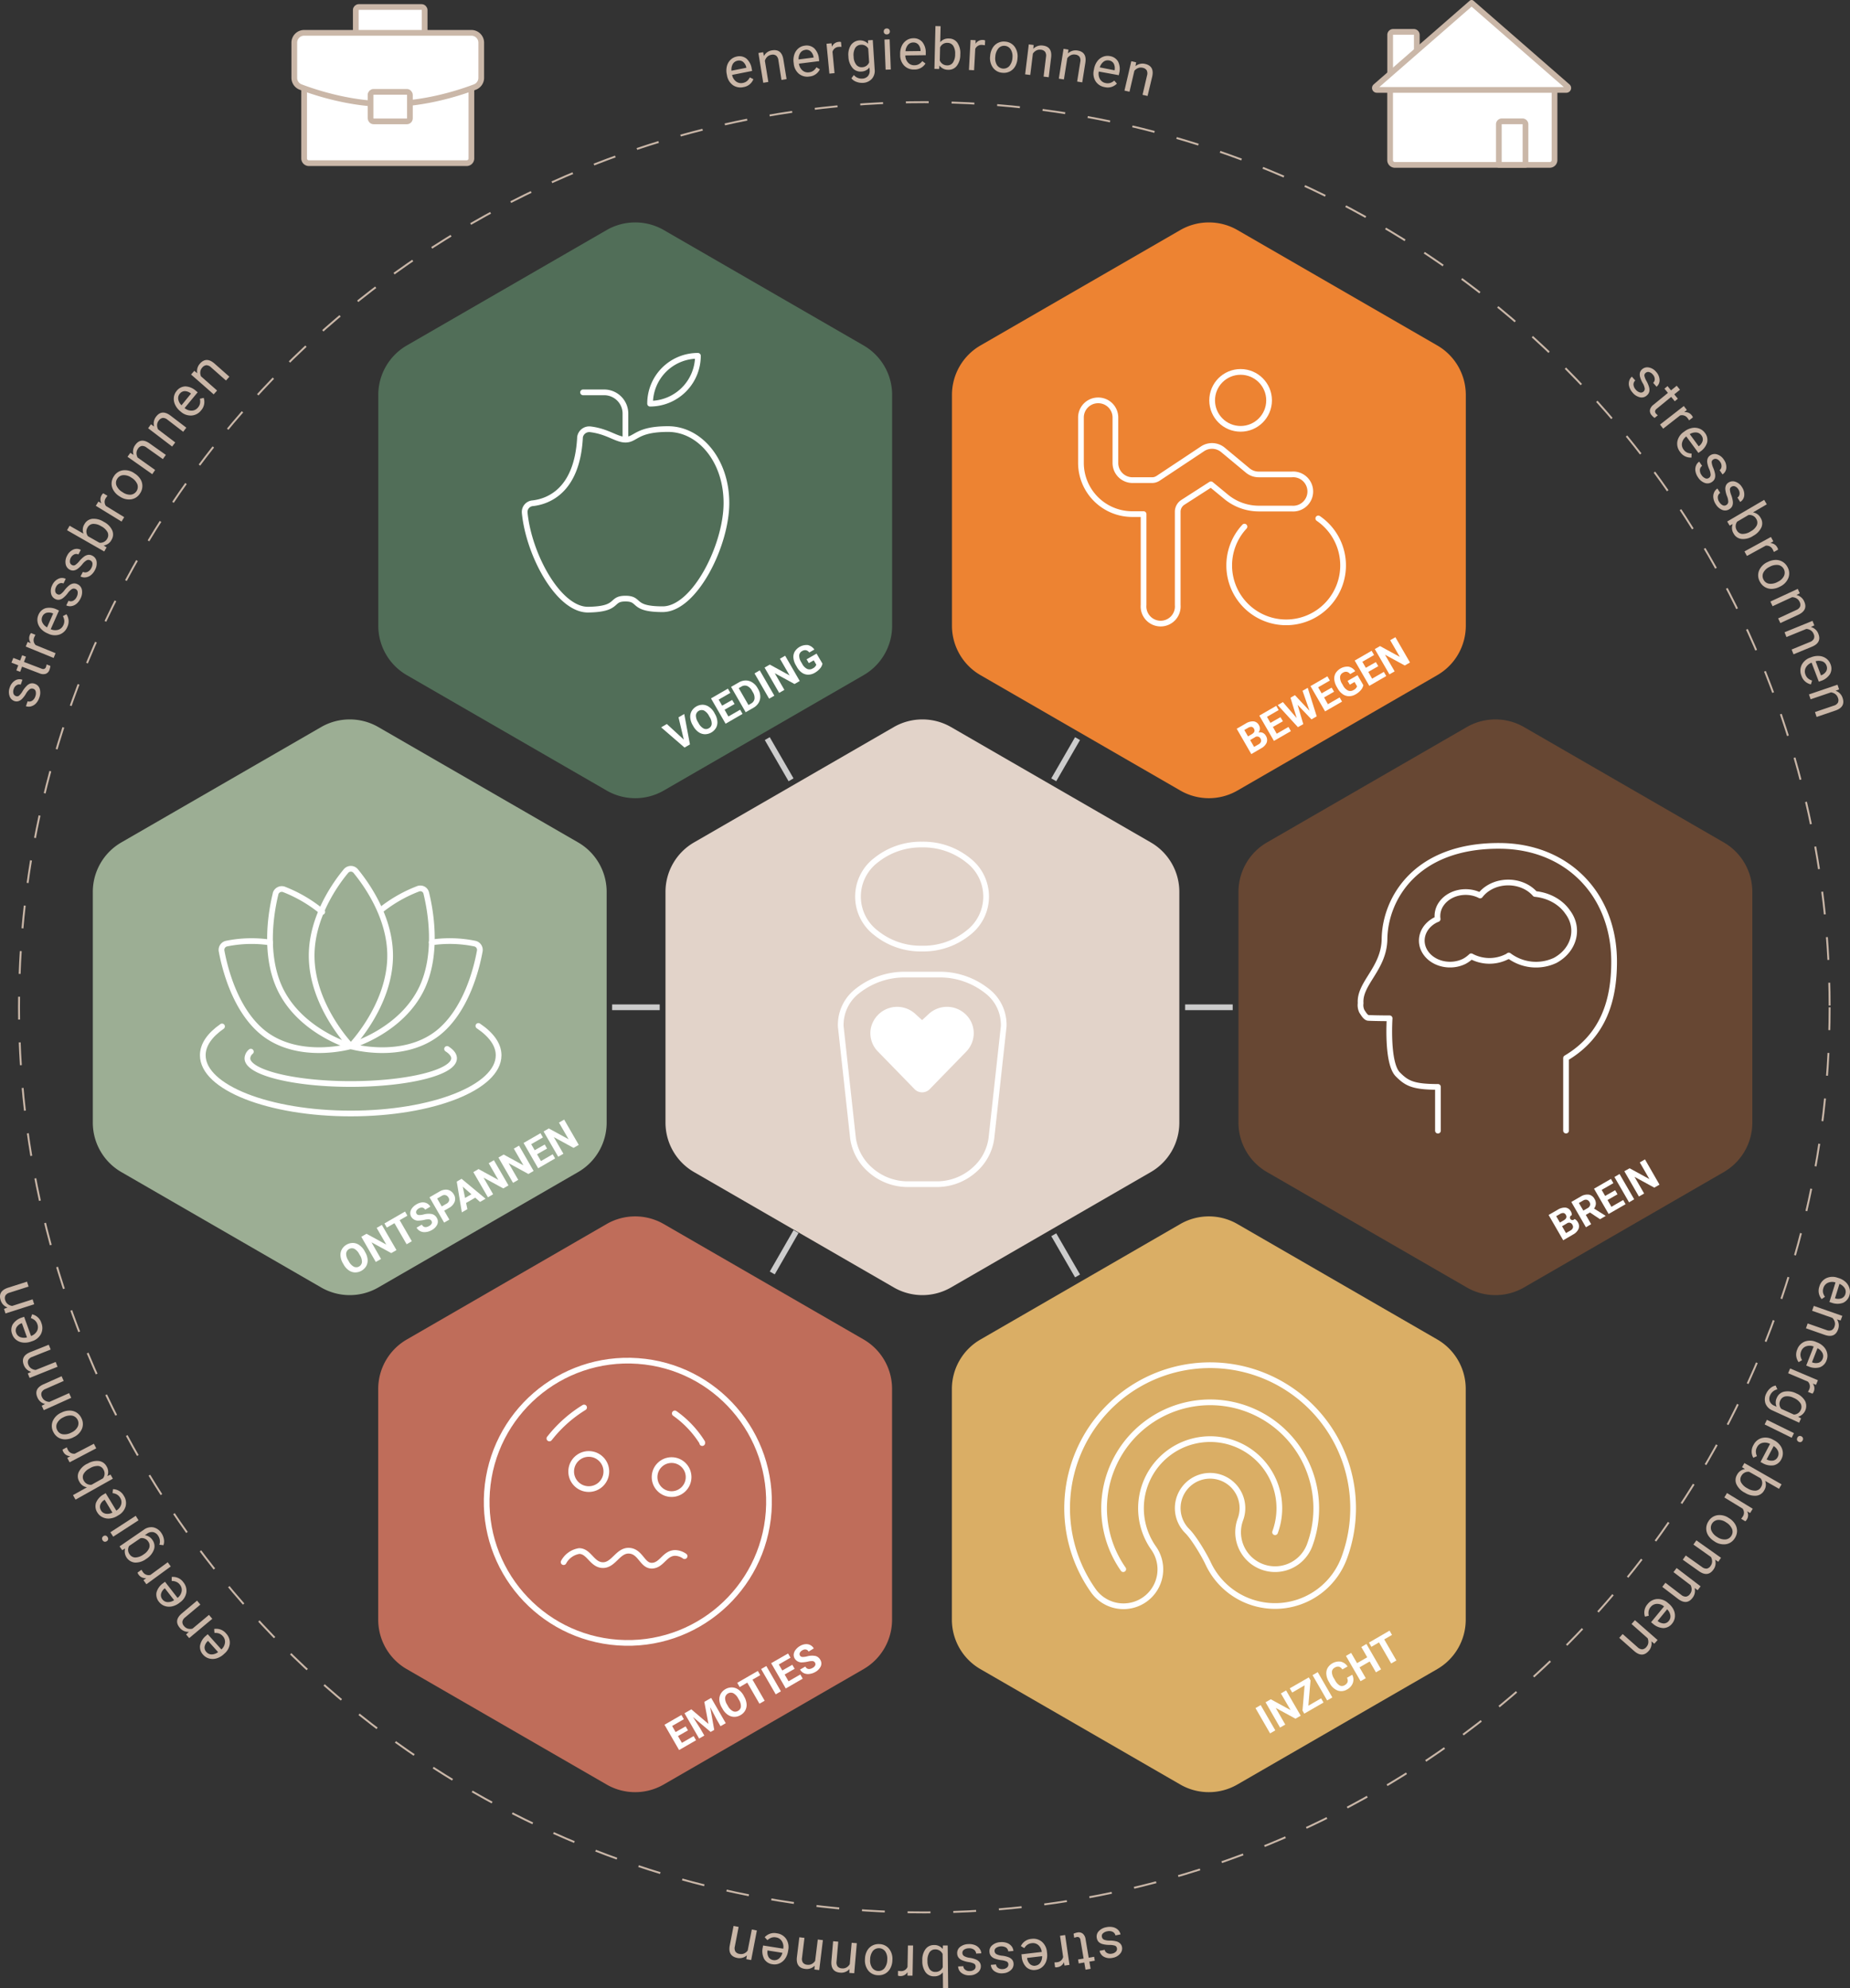 <svg xmlns="http://www.w3.org/2000/svg" viewBox="0 0 972.1 1044.98"><rect x="0" y="0" width="972.1" height="1044.98" fill="#333333" stroke="none"/><defs><style>.cls-1{fill:#cab7a8;}.cls-2{fill:#e2d3c9;}.cls-3{fill:#daae65;}.cls-4{fill:#516e58;}.cls-12,.cls-5{fill:none;}.cls-5{stroke:#fff;}.cls-14,.cls-5{stroke-linecap:round;stroke-linejoin:round;}.cls-13,.cls-14,.cls-5{stroke-width:3px;}.cls-6{isolation:isolate;}.cls-13,.cls-14,.cls-7{fill:#fff;}.cls-8{fill:#9cae94;}.cls-9{fill:#bf6d5a;}.cls-10{fill:#674733;}.cls-11{fill:#ed8332;}.cls-12,.cls-13,.cls-14{stroke:#cab7a8;}.cls-12,.cls-13{stroke-miterlimit:10;}.cls-12{stroke-dasharray:12;}.cls-15{fill:#ccc;}</style></defs><g id="Layer_2" data-name="Layer 2"><g id="Layer_1-2" data-name="Layer 1"><path class="cls-1" d="M390.64,45.78a6.93,6.93,0,0,1-5.56-1.05A7.87,7.87,0,0,1,382,39.57l-.1-.48a9.45,9.45,0,0,1,.06-4.31,7.08,7.08,0,0,1,1.9-3.34,6.47,6.47,0,0,1,3.24-1.71,5.93,5.93,0,0,1,5.11,1.06A8.77,8.77,0,0,1,395,36.17l.22,1.11-10.53,2.09a5.63,5.63,0,0,0,2.08,3.45,4.33,4.33,0,0,0,3.55.77,4.74,4.74,0,0,0,2.27-1.05A6.11,6.11,0,0,0,394,40.67l1.87.94A6.62,6.62,0,0,1,390.64,45.78Zm-3.1-13.87a3.64,3.64,0,0,0-2.47,1.71,5.81,5.81,0,0,0-.7,3.55l7.79-1.55,0-.2a5.19,5.19,0,0,0-1.72-2.92A3.41,3.41,0,0,0,387.54,31.91Z"/><path class="cls-1" d="M401,27.45l.4,2a5.76,5.76,0,0,1,4.32-3q5-.81,5.91,4.79l1.68,10.33-2.68.44L409,31.59a3.61,3.61,0,0,0-1.18-2.37,3.13,3.13,0,0,0-2.49-.43,3.89,3.89,0,0,0-2.17,1.07,4.64,4.64,0,0,0-1.24,2.07l1.81,11.14-2.68.44-2.53-15.65Z"/><path class="cls-1" d="M425.26,40.22a6.94,6.94,0,0,1-5.47-1.44,7.91,7.91,0,0,1-2.71-5.37l-.06-.49a9.48,9.48,0,0,1,.37-4.29,7,7,0,0,1,2.14-3.2A6.31,6.31,0,0,1,422.88,24a5.94,5.94,0,0,1,5,1.42A8.84,8.84,0,0,1,430.33,31l.14,1.12-10.66,1.34A5.68,5.68,0,0,0,421.64,37a4.29,4.29,0,0,0,3.49,1,4.73,4.73,0,0,0,2.34-.88A6.25,6.25,0,0,0,429,35.37l1.8,1.07A6.67,6.67,0,0,1,425.26,40.22Zm-2.1-14a3.6,3.6,0,0,0-2.59,1.52,5.85,5.85,0,0,0-.95,3.5l7.88-1,0-.21a5.13,5.13,0,0,0-1.5-3A3.39,3.39,0,0,0,423.16,26.17Z"/><path class="cls-1" d="M442.16,24.64a7.51,7.51,0,0,0-1.33,0,3.56,3.56,0,0,0-3.39,2.6l1.07,11.2-2.7.26L434.3,23l2.63-.25.22,1.82A4.22,4.22,0,0,1,440.71,22a2.75,2.75,0,0,1,1.21.09Z"/><path class="cls-1" d="M445.81,29.69a9.37,9.37,0,0,1,1.32-6,5.91,5.91,0,0,1,9-.73l0-1.76,2.47-.17,1,15.44a6.41,6.41,0,0,1-1.5,5,6.76,6.76,0,0,1-4.77,2.09A8.34,8.34,0,0,1,450,43a5.82,5.82,0,0,1-2.63-1.84l1.3-1.72a5.28,5.28,0,0,0,4.39,1.87,4.09,4.09,0,0,0,3-1.31,4.24,4.24,0,0,0,.9-3.2l-.09-1.36a5.54,5.54,0,0,1-4.3,2.16,5.4,5.4,0,0,1-4.64-1.94A9.74,9.74,0,0,1,445.81,29.69Zm2.74.13A7,7,0,0,0,449.92,34a3.56,3.56,0,0,0,3.17,1.32,4,4,0,0,0,3.6-2.57l-.47-7.22a4,4,0,0,0-3.88-2,3.61,3.61,0,0,0-3,1.74A7.63,7.63,0,0,0,448.55,29.82Z"/><path class="cls-1" d="M464.38,16.59a1.56,1.56,0,0,1,.36-1.12,1.46,1.46,0,0,1,1.17-.5,1.55,1.55,0,0,1,1.22.4,1.66,1.66,0,0,1,.45,1.1,1.48,1.48,0,0,1-1.55,1.6,1.44,1.44,0,0,1-1.65-1.48Zm3.69,19.93-2.71.1-.6-15.83,2.7-.11Z"/><path class="cls-1" d="M480.37,36.53a6.92,6.92,0,0,1-5.27-2.05A7.86,7.86,0,0,1,473,28.84v-.5a9.57,9.57,0,0,1,.85-4.22,7.08,7.08,0,0,1,2.49-2.93,6.4,6.4,0,0,1,3.5-1.09,5.93,5.93,0,0,1,4.82,2,8.8,8.8,0,0,1,1.79,5.81V29l-10.74.13a5.6,5.6,0,0,0,1.42,3.76,4.29,4.29,0,0,0,3.35,1.41,4.7,4.7,0,0,0,2.42-.62,6,6,0,0,0,1.73-1.57l1.67,1.27A6.66,6.66,0,0,1,480.37,36.53Zm-.51-14.2a3.62,3.62,0,0,0-2.74,1.22,5.79,5.79,0,0,0-1.33,3.37l7.93-.1v-.2a5.15,5.15,0,0,0-1.15-3.19A3.38,3.38,0,0,0,479.86,22.33Z"/><path class="cls-1" d="M504.59,28.78a9.46,9.46,0,0,1-1.81,5.8,5.33,5.33,0,0,1-4.54,2.09,5.53,5.53,0,0,1-4.59-2.23l-.17,1.82L491,36.2l.54-22.49,2.71.07-.2,8.39a5.48,5.48,0,0,1,4.57-1.93,5.37,5.37,0,0,1,4.48,2.29,9.68,9.68,0,0,1,1.5,6Zm-2.7-.37a7.32,7.32,0,0,0-1-4.3,3.55,3.55,0,0,0-3-1.59,4,4,0,0,0-3.91,2.4l-.16,6.85a4.09,4.09,0,0,0,3.82,2.59,3.51,3.51,0,0,0,3.06-1.44A7.76,7.76,0,0,0,501.89,28.41Z"/><path class="cls-1" d="M517.52,23.8a8.72,8.72,0,0,0-1.33-.18,3.55,3.55,0,0,0-3.73,2.07l-.62,11.23-2.7-.14L510,21l2.63.14,0,1.84A4.21,4.21,0,0,1,516.47,21a2.77,2.77,0,0,1,1.18.27Z"/><path class="cls-1" d="M520.3,29.31a9.4,9.4,0,0,1,1.26-4.1,6.79,6.79,0,0,1,6.59-3.34,6.7,6.7,0,0,1,5,2.68,8.62,8.62,0,0,1,1.49,6.11l0,.19a9.48,9.48,0,0,1-1.23,4.06,6.82,6.82,0,0,1-2.77,2.64,7,7,0,0,1-3.86.7,6.65,6.65,0,0,1-5-2.67,8.58,8.58,0,0,1-1.5-6.08Zm2.69.55a6.79,6.79,0,0,0,.86,4.32,4.14,4.14,0,0,0,6.53.53A7.46,7.46,0,0,0,532,30.3,6.83,6.83,0,0,0,531.1,26,4,4,0,0,0,528,24.09a3.91,3.91,0,0,0-3.36,1.32A7.34,7.34,0,0,0,523,29.86Z"/><path class="cls-1" d="M543.14,23.64l-.16,2a5.79,5.79,0,0,1,5-1.69q5,.6,4.34,6.24l-1.26,10.4-2.69-.33,1.27-10.41a3.64,3.64,0,0,0-.48-2.61,3.11,3.11,0,0,0-2.27-1.11,4,4,0,0,0-2.39.42,4.84,4.84,0,0,0-1.76,1.64L541.36,39.4l-2.69-.33,1.92-15.74Z"/><path class="cls-1" d="M561.41,26.07l-.22,2a5.78,5.78,0,0,1,5-1.52q5,.8,4.12,6.4l-1.64,10.34L566,42.86l1.65-10.36a3.66,3.66,0,0,0-.38-2.63,3.13,3.13,0,0,0-2.24-1.18,3.88,3.88,0,0,0-2.39.33,4.68,4.68,0,0,0-1.82,1.58l-1.78,11.15-2.67-.42,2.48-15.66Z"/><path class="cls-1" d="M580.43,45.78a7,7,0,0,1-4.75-3.08,7.85,7.85,0,0,1-.89-6l.09-.49a9.6,9.6,0,0,1,1.69-4,7.05,7.05,0,0,1,3-2.36,6.36,6.36,0,0,1,3.65-.36,6,6,0,0,1,4.32,2.92,8.85,8.85,0,0,1,.57,6l-.22,1.11L577.38,37.6a5.66,5.66,0,0,0,.62,4,4.31,4.31,0,0,0,3,2.06,4.82,4.82,0,0,0,2.5-.11,6.25,6.25,0,0,0,2-1.19l1.38,1.58A6.65,6.65,0,0,1,580.43,45.78Zm2.39-14a3.61,3.61,0,0,0-2.93.64,5.85,5.85,0,0,0-2,3l7.8,1.53,0-.21a5.24,5.24,0,0,0-.48-3.35A3.43,3.43,0,0,0,582.82,31.77Z"/><path class="cls-1" d="M597,32.76l-.36,2a5.78,5.78,0,0,1,5.14-1.15q4.89,1.14,3.65,6.67L603,50.44l-2.64-.61,2.38-10.22a3.71,3.71,0,0,0-.19-2.64,3.19,3.19,0,0,0-2.15-1.35,3.93,3.93,0,0,0-2.41.17,4.62,4.62,0,0,0-1.93,1.44l-2.56,11-2.64-.61,3.59-15.44Z"/><path class="cls-1" d="M863.5,205.9a2,2,0,0,0,.74-1.74,7.8,7.8,0,0,0-1.1-2.87,13.58,13.58,0,0,1-1.34-3.16,4.69,4.69,0,0,1-.07-2.31,3.54,3.54,0,0,1,1.15-1.76,4.12,4.12,0,0,1,3.57-.92,6.44,6.44,0,0,1,3.78,2.3,6.65,6.65,0,0,1,1.81,4.22,4.38,4.38,0,0,1-1.59,3.59l-1.78-2.05a2.48,2.48,0,0,0,.83-2,3.59,3.59,0,0,0-1-2.33,3.77,3.77,0,0,0-2-1.33,2,2,0,0,0-1.82.48,1.65,1.65,0,0,0-.61,1.55,9.55,9.55,0,0,0,1.12,2.75,14.35,14.35,0,0,1,1.34,3.19,4.86,4.86,0,0,1,.08,2.41,3.74,3.74,0,0,1-1.23,1.87,4,4,0,0,1-3.69,1,7.08,7.08,0,0,1-3.86-2.49,8,8,0,0,1-1.7-3,5.47,5.47,0,0,1-.08-3,4.65,4.65,0,0,1,1.43-2.34l1.78,2a2.83,2.83,0,0,0-.92,2.24,4.27,4.27,0,0,0,1.16,2.55,4.41,4.41,0,0,0,2.09,1.46A2,2,0,0,0,863.5,205.9Z"/><path class="cls-1" d="M882.76,204.83l-3,2.43,1.88,2.29-1.62,1.33-1.88-2.29-7.61,6.24a2.12,2.12,0,0,0-.85,1.21,1.66,1.66,0,0,0,.48,1.34,7.21,7.21,0,0,0,.95.89l-1.69,1.38a8.09,8.09,0,0,1-1.54-1.42,3.4,3.4,0,0,1-.89-2.82,4.77,4.77,0,0,1,1.83-2.69l7.61-6.23-1.83-2.23,1.62-1.33,1.83,2.23,3-2.43Z"/><path class="cls-1" d="M887.54,220.93a7.93,7.93,0,0,0-.74-1.11,3.59,3.59,0,0,0-4-1.46l-8.87,6.93-1.67-2.14,12.5-9.75,1.62,2.07-1.42,1.16a4.21,4.21,0,0,1,4,1.68,2.65,2.65,0,0,1,.58,1.07Z"/><path class="cls-1" d="M882.79,237.49a6.93,6.93,0,0,1-1.4-5.48,7.83,7.83,0,0,1,3.36-5l.4-.3a9.54,9.54,0,0,1,3.93-1.77,7.07,7.07,0,0,1,3.83.31,6.36,6.36,0,0,1,2.92,2.21,6,6,0,0,1,1.21,5.07,8.86,8.86,0,0,1-3.68,4.84l-.91.67-6.37-8.65a5.61,5.61,0,0,0-2.23,3.35,4.3,4.3,0,0,0,.81,3.54,4.71,4.71,0,0,0,1.91,1.61,6.2,6.2,0,0,0,2.28.48l-.05,2.1A6.65,6.65,0,0,1,882.79,237.49ZM894,228.8a3.58,3.58,0,0,0-2.59-1.51,5.76,5.76,0,0,0-3.51.87l4.7,6.4.17-.13a5.21,5.21,0,0,0,1.92-2.79A3.39,3.39,0,0,0,894,228.8Z"/><path class="cls-1" d="M897.93,251.19a2,2,0,0,0,.94-1.65,8.07,8.07,0,0,0-.76-3,13.43,13.43,0,0,1-1-3.29,4.59,4.59,0,0,1,.2-2.3,3.46,3.46,0,0,1,1.34-1.62,4.12,4.12,0,0,1,3.65-.5,6.43,6.43,0,0,1,3.49,2.72,6.65,6.65,0,0,1,1.32,4.39,4.4,4.4,0,0,1-2,3.39l-1.53-2.24a2.48,2.48,0,0,0,1-1.87,3.54,3.54,0,0,0-.68-2.42,3.76,3.76,0,0,0-1.84-1.55,2.05,2.05,0,0,0-1.86.27,1.63,1.63,0,0,0-.78,1.47,9.54,9.54,0,0,0,.79,2.85,14.56,14.56,0,0,1,1,3.33,4.88,4.88,0,0,1-.2,2.4,3.73,3.73,0,0,1-1.44,1.72,4.06,4.06,0,0,1-3.77.52,7.11,7.11,0,0,1-3.55-2.92,7.92,7.92,0,0,1-1.34-3.16,5.31,5.31,0,0,1,.26-2.95,4.48,4.48,0,0,1,1.69-2.16l1.53,2.23a2.8,2.8,0,0,0-1.17,2.13,4.21,4.21,0,0,0,.86,2.67,4.36,4.36,0,0,0,1.9,1.68A1.92,1.92,0,0,0,897.93,251.19Z"/><path class="cls-1" d="M907.14,265.39a2,2,0,0,0,1-1.61,8.25,8.25,0,0,0-.66-3,13.34,13.34,0,0,1-.86-3.32,4.53,4.53,0,0,1,.28-2.3,3.48,3.48,0,0,1,1.39-1.57,4.13,4.13,0,0,1,3.67-.37,6.37,6.37,0,0,1,3.39,2.83,6.68,6.68,0,0,1,1.17,4.44,4.4,4.4,0,0,1-2.11,3.32l-1.46-2.3a2.46,2.46,0,0,0,1.12-1.82,3.62,3.62,0,0,0-.6-2.45,3.73,3.73,0,0,0-1.78-1.61,2.06,2.06,0,0,0-1.87.2,1.65,1.65,0,0,0-.83,1.45,9.54,9.54,0,0,0,.69,2.88,14.22,14.22,0,0,1,.85,3.36,4.78,4.78,0,0,1-.28,2.39,3.77,3.77,0,0,1-1.5,1.67A4,4,0,0,1,905,268a7.13,7.13,0,0,1-3.45-3,7.89,7.89,0,0,1-1.23-3.21,5.37,5.37,0,0,1,.36-2.94,4.49,4.49,0,0,1,1.76-2.1l1.45,2.29a2.82,2.82,0,0,0-1.24,2.08,4.26,4.26,0,0,0,.77,2.7,4.42,4.42,0,0,0,1.85,1.75A1.92,1.92,0,0,0,907.14,265.39Z"/><path class="cls-1" d="M921.05,281.74a9.37,9.37,0,0,1-5.88,1.51A5.29,5.29,0,0,1,911,280.5a5.5,5.5,0,0,1-.52-5.08l-1.64.81-1.26-2.15L927,262.71l1.37,2.34-7.24,4.24a5.5,5.5,0,0,1,4,2.88,5.34,5.34,0,0,1,.41,5,9.7,9.7,0,0,1-4.32,4.45Zm-1.11-2.49a7.35,7.35,0,0,0,3.15-3.08,3.55,3.55,0,0,0-.25-3.42,4,4,0,0,0-4.1-2.07l-5.91,3.47a4.08,4.08,0,0,0-.19,4.61,3.51,3.51,0,0,0,2.84,1.85A7.74,7.74,0,0,0,919.94,279.25Z"/><path class="cls-1" d="M932.09,290.1a8.56,8.56,0,0,0-.55-1.22,3.58,3.58,0,0,0-3.73-2.09l-9.87,5.4-1.3-2.38,13.91-7.6,1.26,2.31-1.58.92a4.22,4.22,0,0,1,3.67,2.3,2.82,2.82,0,0,1,.4,1.15Z"/><path class="cls-1" d="M928.86,295.37a9.35,9.35,0,0,1,4.15-1.09,6.9,6.9,0,0,1,3.72,1,7,7,0,0,1,2.59,2.86,6.7,6.7,0,0,1,.37,5.68,8.62,8.62,0,0,1-4.41,4.49l-.17.09a9.55,9.55,0,0,1-4.1,1.09,6.72,6.72,0,0,1-3.7-1,7,7,0,0,1-2.63-2.91,6.69,6.69,0,0,1-.37-5.68,8.63,8.63,0,0,1,4.38-4.47Zm.95,2.57a6.79,6.79,0,0,0-3.22,3,3.91,3.91,0,0,0,.06,3.64,3.87,3.87,0,0,0,2.93,2.19,7.36,7.36,0,0,0,4.59-1,6.73,6.73,0,0,0,3.21-3,4.11,4.11,0,0,0-2.94-5.82A7.33,7.33,0,0,0,929.81,297.94Z"/><path class="cls-1" d="M945.71,311.8l-1.77.92a5.78,5.78,0,0,1,4.07,3.34q2.12,4.56-3,7l-9.51,4.4L934.35,325l9.52-4.41a3.65,3.65,0,0,0,2-1.78,3.15,3.15,0,0,0-.26-2.51,4,4,0,0,0-1.61-1.81,4.92,4.92,0,0,0-2.33-.63l-10.25,4.75-1.14-2.46,14.38-6.66Z"/><path class="cls-1" d="M953.36,328.68l-1.82.84a5.74,5.74,0,0,1,3.91,3.53q1.9,4.65-3.33,6.83l-9.7,4-1-2.51,9.71-4a3.65,3.65,0,0,0,2-1.68,3.16,3.16,0,0,0-.15-2.53,3.91,3.91,0,0,0-1.52-1.88,4.81,4.81,0,0,0-2.3-.74l-10.45,4.27-1-2.51,14.68-6Z"/><path class="cls-1" d="M946.58,355.15a7,7,0,0,1,.11-5.66,7.87,7.87,0,0,1,4.58-3.9l.46-.18a9.67,9.67,0,0,1,4.26-.65,7,7,0,0,1,3.61,1.32,6.37,6.37,0,0,1,2.22,2.91,5.94,5.94,0,0,1-.19,5.21,8.87,8.87,0,0,1-4.84,3.68l-1.06.4-3.81-10a5.68,5.68,0,0,0-3.06,2.63,4.3,4.3,0,0,0-.16,3.63,4.72,4.72,0,0,0,1.41,2.06,6.19,6.19,0,0,0,2.07,1.08l-.61,2A6.67,6.67,0,0,1,946.58,355.15Zm13.16-5.37a3.64,3.64,0,0,0-2.09-2.15,5.86,5.86,0,0,0-3.62-.1l2.82,7.43.19-.08a5.15,5.15,0,0,0,2.6-2.18A3.41,3.41,0,0,0,959.74,349.78Z"/><path class="cls-1" d="M966.37,362.32l-1.85.72a5.79,5.79,0,0,1,3.69,3.76q1.62,4.76-3.73,6.62l-9.92,3.38-.87-2.57,9.93-3.38a3.6,3.6,0,0,0,2.14-1.56,3.1,3.1,0,0,0,0-2.53,4,4,0,0,0-1.41-2,4.82,4.82,0,0,0-2.25-.88l-10.69,3.64-.88-2.56,15-5.11Z"/><path class="cls-1" d="M956,676.16a6.89,6.89,0,0,1,3.58-4.38,7.84,7.84,0,0,1,6-.25l.48.15a9.41,9.41,0,0,1,3.75,2.11,7,7,0,0,1,2,3.27,6.34,6.34,0,0,1,0,3.66,6,6,0,0,1-3.37,4,8.77,8.77,0,0,1-6.08-.1l-1.07-.33L964.48,674a5.63,5.63,0,0,0-4,.18,4.33,4.33,0,0,0-2.36,2.75,4.75,4.75,0,0,0-.17,2.5,6.07,6.07,0,0,0,1,2.12l-1.73,1.2A6.65,6.65,0,0,1,956,676.16Zm13.66,3.9a3.61,3.61,0,0,0-.32-3,5.89,5.89,0,0,0-2.78-2.31l-2.36,7.58.19.06a5.13,5.13,0,0,0,3.39-.11A3.37,3.37,0,0,0,969.68,680.06Z"/><path class="cls-1" d="M967.16,694l-1.91-.58a5.8,5.8,0,0,1,.59,5.24q-1.67,4.74-7,2.91l-9.88-3.47.9-2.55,9.89,3.47a3.65,3.65,0,0,0,2.65.09,3.11,3.11,0,0,0,1.57-2,3.84,3.84,0,0,0,.1-2.41,4.73,4.73,0,0,0-1.23-2.08l-10.65-3.73.89-2.56,15,5.24Z"/><path class="cls-1" d="M944.38,709.22a7,7,0,0,1,3.88-4.12,7.87,7.87,0,0,1,6,.18l.46.18a9.43,9.43,0,0,1,3.6,2.37,7.1,7.1,0,0,1,1.79,3.41,6.36,6.36,0,0,1-.31,3.64,5.94,5.94,0,0,1-3.64,3.74,8.81,8.81,0,0,1-6-.53l-1.06-.41,3.91-10a5.65,5.65,0,0,0-4-.1,4.27,4.27,0,0,0-2.56,2.58,4.73,4.73,0,0,0-.34,2.48,6.07,6.07,0,0,0,.81,2.19l-1.8,1.07A6.67,6.67,0,0,1,944.38,709.22Zm13.36,4.85a3.61,3.61,0,0,0-.11-3,5.79,5.79,0,0,0-2.62-2.5l-2.89,7.4.2.07a5.15,5.15,0,0,0,3.38.13A3.38,3.38,0,0,0,957.74,714.07Z"/><path class="cls-1" d="M950,731.51a8.8,8.8,0,0,0,.62-1.19,3.59,3.59,0,0,0-.68-4.22l-10.36-4.39,1.06-2.5,14.59,6.19-1,2.43-1.7-.67a4.19,4.19,0,0,1,.48,4.3,2.85,2.85,0,0,1-.66,1Z"/><path class="cls-1" d="M943.85,732.3a9.41,9.41,0,0,1,4.64,4,5.92,5.92,0,0,1-3.66,8.3l1.54.85-1,2.25-14.06-6.45a6.45,6.45,0,0,1-3.64-3.69,6.73,6.73,0,0,1,.43-5.19,8.18,8.18,0,0,1,2.07-2.74,5.76,5.76,0,0,1,2.87-1.44l.89,2a5.3,5.3,0,0,0-3.74,3,4.14,4.14,0,0,0-.27,3.27,4.22,4.22,0,0,0,2.38,2.31l1.24.57a5.58,5.58,0,0,1,.15-4.81,5.4,5.4,0,0,1,3.92-3.16A9.84,9.84,0,0,1,943.85,732.3Zm-1.42,2.35a7.16,7.16,0,0,0-4.29-.76,3.57,3.57,0,0,0-2.67,2.16,3.94,3.94,0,0,0,.54,4.39l6.58,3a4,4,0,0,0,3.62-2.44,3.61,3.61,0,0,0-.11-3.45A7.67,7.67,0,0,0,942.43,734.65Z"/><path class="cls-1" d="M927.24,748.63l1.2-2.43,14.21,7-1.19,2.43Zm19.28,6.23a1.6,1.6,0,0,1,.82.86,1.46,1.46,0,0,1-.12,1.27,1.47,1.47,0,0,1-2.11.75,1.53,1.53,0,0,1-.81-.85,1.58,1.58,0,0,1,.14-1.27,1.52,1.52,0,0,1,.92-.88A1.58,1.58,0,0,1,946.52,754.86Z"/><path class="cls-1" d="M921.38,759.44a7,7,0,0,1,4.31-3.66,7.83,7.83,0,0,1,5.95.85l.44.23a9.44,9.44,0,0,1,3.31,2.75,7,7,0,0,1,1.4,3.58,6.39,6.39,0,0,1-.71,3.6,5.91,5.91,0,0,1-4,3.3,8.85,8.85,0,0,1-6-1.19l-1-.53,5-9.5a5.61,5.61,0,0,0-4-.55,4.25,4.25,0,0,0-2.83,2.28,4.6,4.6,0,0,0-.61,2.42,6,6,0,0,0,.56,2.27l-1.91.86A6.63,6.63,0,0,1,921.38,759.44Zm12.73,6.31a3.6,3.6,0,0,0,.23-3A5.88,5.88,0,0,0,932,760l-3.7,7,.18.09a5.16,5.16,0,0,0,3.35.51A3.41,3.41,0,0,0,934.11,765.75Z"/><path class="cls-1" d="M916.68,784.44a9.49,9.49,0,0,1-4.24-4.35,5.36,5.36,0,0,1,.31-5,5.54,5.54,0,0,1,4.15-3l-1.52-1,1.23-2.16,19.53,11.17-1.34,2.36-7.29-4.17a5.47,5.47,0,0,1-.48,4.94,5.34,5.34,0,0,1-4.14,2.85,9.71,9.71,0,0,1-6-1.54Zm1.61-2.2a7.35,7.35,0,0,0,4.24,1.19,3.54,3.54,0,0,0,2.84-1.92,4,4,0,0,0-.25-4.58l-6-3.4a4.08,4.08,0,0,0-4.09,2.13,3.52,3.52,0,0,0-.19,3.38A7.8,7.8,0,0,0,918.29,782.24Z"/><path class="cls-1" d="M914.91,798.2a8.36,8.36,0,0,0,.79-1.08,3.57,3.57,0,0,0-.05-4.27L906.06,787l1.41-2.31L921,792.94l-1.38,2.25-1.58-.92a4.23,4.23,0,0,1-.16,4.33,2.92,2.92,0,0,1-.81.92Z"/><path class="cls-1" d="M908.75,798a9.43,9.43,0,0,1,3,3.06,6.87,6.87,0,0,1,1,3.7,7,7,0,0,1-1.2,3.67,6.68,6.68,0,0,1-4.74,3.16,8.62,8.62,0,0,1-6.09-1.59l-.16-.11a9.53,9.53,0,0,1-3-3,6.76,6.76,0,0,1-1-3.69,7,7,0,0,1,1.21-3.73,6.65,6.65,0,0,1,4.74-3.14,8.52,8.52,0,0,1,6.05,1.57Zm-1.76,2.1a6.77,6.77,0,0,0-4.21-1.29,4.13,4.13,0,0,0-3.57,5.49,7.38,7.38,0,0,0,3.13,3.5,6.77,6.77,0,0,0,4.21,1.28,3.93,3.93,0,0,0,3.16-1.87,3.86,3.86,0,0,0,.43-3.58A7.36,7.36,0,0,0,907,800.11Z"/><path class="cls-1" d="M902.89,820.8l-1.68-1.08a5.77,5.77,0,0,1-.88,5.19q-2.9,4.11-7.55.87l-8.55-6.06,1.57-2.21,8.56,6.06a3.66,3.66,0,0,0,2.52.83,3.19,3.19,0,0,0,2-1.48,3.91,3.91,0,0,0,.76-2.3,4.74,4.74,0,0,0-.61-2.33l-9.21-6.53,1.56-2.21,12.94,9.16Z"/><path class="cls-1" d="M892.06,835.74l-1.63-1.14a5.78,5.78,0,0,1-1.07,5.16q-3,4-7.58.59L873.46,834l1.64-2.16,8.33,6.37a3.68,3.68,0,0,0,2.49.92,3.17,3.17,0,0,0,2.11-1.41,3.93,3.93,0,0,0,.85-2.26,4.8,4.8,0,0,0-.53-2.36l-9-6.85,1.64-2.16,12.6,9.62Z"/><path class="cls-1" d="M865.71,843.1a6.88,6.88,0,0,1,5-2.71,7.84,7.84,0,0,1,5.66,2l.38.32a9.41,9.41,0,0,1,2.68,3.37,7,7,0,0,1,.65,3.79,6.36,6.36,0,0,1-1.42,3.37,6,6,0,0,1-4.63,2.42,8.82,8.82,0,0,1-5.59-2.38l-.87-.71,6.82-8.3a5.61,5.61,0,0,0-3.8-1.34,4.3,4.3,0,0,0-3.23,1.65,4.7,4.7,0,0,0-1.09,2.25,6.18,6.18,0,0,0,.09,2.34l-2,.46A6.63,6.63,0,0,1,865.71,843.1Zm11.19,8.76a3.62,3.62,0,0,0,.82-2.89,5.77,5.77,0,0,0-1.71-3.19l-5,6.14.16.13a5.18,5.18,0,0,0,3.18,1.17A3.42,3.42,0,0,0,876.9,851.86Z"/><path class="cls-1" d="M869.28,863.87l-1.55-1.26a5.78,5.78,0,0,1-1.43,5.07q-3.33,3.77-7.6.05l-7.85-6.94,1.79-2,7.86,6.94a3.67,3.67,0,0,0,2.42,1.1,3.16,3.16,0,0,0,2.2-1.26,3.91,3.91,0,0,0,1-2.2,4.81,4.81,0,0,0-.36-2.38l-8.46-7.48,1.79-2L871,861.94Z"/><path class="cls-2" d="M484.69,378.1a30,30,0,0,0-15,4l-105,60.64a30,30,0,0,0-15,26V590a30,30,0,0,0,15,26l105,60.65a30.06,30.06,0,0,0,30,0l105-60.65a30,30,0,0,0,15-26V468.74a30,30,0,0,0-15-26l-105-60.64a30,30,0,0,0-15-4Z"/><path class="cls-3" d="M635.22,639.29a30,30,0,0,0-15,4L515.18,704a30,30,0,0,0-15,26V851.23a30,30,0,0,0,15,26l105,60.64a30,30,0,0,0,30,0l105-60.64a30,30,0,0,0,15-26V729.94a30,30,0,0,0-15-26l-105-60.65a30,30,0,0,0-15-4Z"/><path class="cls-4" d="M333.78,116.9a30,30,0,0,0-15,4l-105,60.65a30,30,0,0,0-15,26V328.84a30,30,0,0,0,15,26l105,60.64a30,30,0,0,0,30,0l105-60.64a30,30,0,0,0,15-26V207.55a30,30,0,0,0-15-26l-105-60.65a30,30,0,0,0-15-4Z"/><path class="cls-5" d="M328.64,314.61c8.38,0,2.81,5.57,19.56,5.57s33.51-33.5,33.51-55.82-14-38.86-30.7-38.86-16.8,5.57-22.37,5.57c-4.7,0-9.28-4.32-18.39-5.44a4.91,4.91,0,0,0-5.49,4.27c0,.11,0,.23,0,.35-1.59,28-17,33.33-24.74,34.23a4.58,4.58,0,0,0-4.32,4.82.41.41,0,0,0,0,.11c2.11,22,17.66,51,33.24,51C325.88,320.18,320.31,314.61,328.64,314.61Z"/><path class="cls-5" d="M328.64,230.85V217.21a11.17,11.17,0,0,0-11.13-11H306.37"/><path class="cls-5" d="M341.6,212.16A25.19,25.19,0,0,0,366.73,187a25.07,25.07,0,0,0-25.13,25Z"/><g class="cls-6"><g class="cls-6"><path class="cls-7" d="M359.3,388.7,356.54,377l3-1.76,3,16-2.85,1.65-12.29-10.63,3-1.75Z"/><path class="cls-7" d="M375.65,375.19a9.11,9.11,0,0,1,1.29,3.84,6,6,0,0,1-.66,3.43,6.79,6.79,0,0,1-5.91,3.42,6.08,6.08,0,0,1-3.32-1.11,9.13,9.13,0,0,1-2.68-3l-.38-.66a9.22,9.22,0,0,1-1.28-3.86,6.06,6.06,0,0,1,.67-3.45,6.78,6.78,0,0,1,5.91-3.41,6.15,6.15,0,0,1,3.32,1.14,9,9,0,0,1,2.7,3Zm-3.12,1a6.55,6.55,0,0,0-2.59-2.75,3.06,3.06,0,0,0-4.27,2.45,6.42,6.42,0,0,0,1.06,3.58l.38.65a6.51,6.51,0,0,0,2.57,2.73,2.81,2.81,0,0,0,2.8-.12,2.77,2.77,0,0,0,1.49-2.31,6.46,6.46,0,0,0-1.07-3.58Z"/><path class="cls-7" d="M386,370l-5.26,3,2,3.56,6.17-3.56,1.27,2.2-8.91,5.15-7.67-13.3,8.89-5.13,1.28,2.22-6.15,3.55,1.83,3.17,5.26-3Z"/><path class="cls-7" d="M391.82,374.31,384.15,361l4.09-2.36a7.25,7.25,0,0,1,3.59-1,6.32,6.32,0,0,1,3.45,1A7.9,7.9,0,0,1,398,361.5l.35.61a7.88,7.88,0,0,1,1.14,3.74,6.38,6.38,0,0,1-.85,3.48,7.28,7.28,0,0,1-2.67,2.61Zm-3.65-12.65,5.12,8.87,1.32-.76a3.43,3.43,0,0,0,1.85-2.47,5.46,5.46,0,0,0-.86-3.5l-.41-.71a5.54,5.54,0,0,0-2.61-2.58,3.4,3.4,0,0,0-3.06.37Z"/><path class="cls-7" d="M406.88,365.62l-2.74,1.58-7.67-13.29,2.74-1.59Z"/><path class="cls-7" d="M420.23,357.91l-2.74,1.58-10.38-5.67,5.05,8.75-2.74,1.58-7.67-13.29,2.74-1.58,10.4,5.68-5.06-8.76,2.73-1.58Z"/><path class="cls-7" d="M432.17,348.78a5.54,5.54,0,0,1-1.3,2.58,10.24,10.24,0,0,1-2.71,2.22,6.89,6.89,0,0,1-3.46,1,5.73,5.73,0,0,1-3.27-1,8.65,8.65,0,0,1-2.67-3l-.52-.9a9.33,9.33,0,0,1-1.32-3.83,5.66,5.66,0,0,1,.65-3.35,7.35,7.35,0,0,1,6.86-3.49,5.61,5.61,0,0,1,3.48,2.37l-2.67,1.54a3,3,0,0,0-1.77-1.2,3,3,0,0,0-2,.46,2.81,2.81,0,0,0-1.52,2.28A6.42,6.42,0,0,0,421,348l.49.85a6.14,6.14,0,0,0,2.62,2.7,3.17,3.17,0,0,0,3-.28,3.52,3.52,0,0,0,1.82-1.93l-1.33-2.29L425,348.51l-1.16-2,5.23-3Z"/></g></g><path class="cls-8" d="M183.77,378.1a30,30,0,0,0-15,4l-105,60.64a30,30,0,0,0-15,26V590a30,30,0,0,0,15,26l105,60.65a30.06,30.06,0,0,0,30,0l105-60.65a30,30,0,0,0,15-26V468.74a30,30,0,0,0-15-26l-105-60.64a30,30,0,0,0-15-4Z"/><path class="cls-5" d="M205,502.27c0,26.21-20.64,47.49-20.64,47.49s-20.6-21.24-20.6-47.49c0-20.34,12.44-37.74,18-44.43a3.4,3.4,0,0,1,2.59-1.25,3.31,3.31,0,0,1,2.59,1.25C192.43,464.53,205,481.93,205,502.27Z"/><path class="cls-5" d="M199.86,478.52a73.56,73.56,0,0,1,19.6-11.31,3.36,3.36,0,0,1,2.81,0,3.18,3.18,0,0,1,1.72,2.2c2.12,8.64,6.31,31.09-2.11,49.44-10.71,23.14-37.56,30.74-37.56,30.74"/><path class="cls-5" d="M226.84,495.28a65.67,65.67,0,0,1,22.63.64,3.37,3.37,0,0,1,2.63,3.93C250.59,508.23,245.24,531,230,543c-18.87,14.64-45.73,6.86-45.73,6.86"/><path class="cls-5" d="M169.33,479.26a73.4,73.4,0,0,0-20.25-11.88,3.41,3.41,0,0,0-4.27,2.24.57.57,0,0,0,0,.14c-2.12,8.63-6.31,31.13,2.11,49.44,10.71,23.14,37.56,30.74,37.56,30.74"/><path class="cls-5" d="M141.92,495.32a65.89,65.89,0,0,0-22.84.6,3.37,3.37,0,0,0-2.64,3.93C118,508.23,123.35,531,138.59,543c18.83,14.64,45.68,6.86,45.68,6.86a2.17,2.17,0,0,1,0-.51"/><path class="cls-5" d="M234.92,551.28c2.37,1.55,3.67,3.19,3.67,4.92,0,7.42-24.31,13.51-54.32,13.51S130,563.62,130,556.2a4.86,4.86,0,0,1,1.81-3.5"/><path class="cls-5" d="M251.37,539.19C258.1,543.72,262,549,262,554.6c0,16.93-34.8,30.61-77.72,30.61s-77.72-13.68-77.72-30.61c0-5.53,3.67-10.66,10.11-15.15"/><g class="cls-6"><g class="cls-6"><path class="cls-7" d="M191.86,658.05a9.28,9.28,0,0,1,1.3,3.84,6.11,6.11,0,0,1-.67,3.43,6.79,6.79,0,0,1-5.91,3.42,6,6,0,0,1-3.31-1.11,8.91,8.91,0,0,1-2.68-3l-.38-.66a9.14,9.14,0,0,1-1.29-3.87,6,6,0,0,1,.68-3.44,6.72,6.72,0,0,1,5.9-3.41,6,6,0,0,1,3.32,1.14,9.1,9.1,0,0,1,2.7,3Zm-3.12,1a6.42,6.42,0,0,0-2.58-2.75,3.05,3.05,0,0,0-4.27,2.45,6.34,6.34,0,0,0,1.05,3.58l.38.65a6.51,6.51,0,0,0,2.57,2.73,3,3,0,0,0,4.3-2.43,6.46,6.46,0,0,0-1.07-3.58Z"/><path class="cls-7" d="M208.33,657l-2.74,1.58-10.38-5.66,5,8.74-2.74,1.58L189.84,650l2.74-1.58,10.4,5.68-5.06-8.76,2.73-1.58Z"/><path class="cls-7" d="M214.07,638.92,210,641.27l6.4,11.08-2.74,1.58-6.39-11.07-4,2.31L202,643l10.83-6.26Z"/><path class="cls-7" d="M226.75,641.71a1.65,1.65,0,0,0-1.23-.87,8.18,8.18,0,0,0-2.48.26,16,16,0,0,1-2.78.39,4.25,4.25,0,0,1-4.17-2,3.76,3.76,0,0,1-.5-2.28,4.61,4.61,0,0,1,1-2.32,7.55,7.55,0,0,1,2.28-1.95,7,7,0,0,1,2.84-1,4.72,4.72,0,0,1,2.57.46,4.4,4.4,0,0,1,1.85,1.78l-2.74,1.58a2.08,2.08,0,0,0-1.4-1.09,2.78,2.78,0,0,0-1.91.43,3,3,0,0,0-1.31,1.32,1.53,1.53,0,0,0,.09,1.44,1.46,1.46,0,0,0,1.28.71,8.2,8.2,0,0,0,2.39-.28,9.55,9.55,0,0,1,4.42-.23,4,4,0,0,1,2.56,2,3.71,3.71,0,0,1,.26,3.46,6.59,6.59,0,0,1-2.95,3,7.81,7.81,0,0,1-3.12,1,5.09,5.09,0,0,1-2.81-.43,4.56,4.56,0,0,1-2-1.88l2.75-1.59q1.28,2.21,3.9.69a3,3,0,0,0,1.3-1.28A1.49,1.49,0,0,0,226.75,641.71Z"/><path class="cls-7" d="M233.4,636.28l2.71,4.68-2.74,1.59-7.68-13.3,5.19-3a6.84,6.84,0,0,1,3-1,4.67,4.67,0,0,1,2.65.54,5,5,0,0,1,1.93,1.95,4.36,4.36,0,0,1,.44,3.85,6.36,6.36,0,0,1-3,3.26Zm-1.28-2.22,2.45-1.41a2.79,2.79,0,0,0,1.36-1.47,2.18,2.18,0,0,0-.27-1.79,2.54,2.54,0,0,0-1.49-1.25,2.49,2.49,0,0,0-1.95.3l-2.51,1.45Z"/><path class="cls-7" d="M249.73,629.45l-4.81,2.77.67,3.27-2.91,1.68L240,621l2.54-1.47L255.14,630l-2.91,1.69Zm-5.35.13,3.33-1.92-4.55-4Z"/><path class="cls-7" d="M267.19,623l-2.74,1.58-10.38-5.67,5.05,8.75-2.74,1.58L248.71,616l2.74-1.58,10.4,5.69-5.06-8.77,2.73-1.58Z"/><path class="cls-7" d="M280.39,615.4,277.65,617l-10.38-5.67,5.05,8.75-2.74,1.58-7.67-13.3,2.74-1.58,10.4,5.68L270,603.68l2.73-1.58Z"/><path class="cls-7" d="M287.46,603.64l-5.26,3,2.05,3.56,6.17-3.56,1.27,2.2L282.78,614l-7.67-13.3,8.89-5.13,1.28,2.22-6.15,3.55,1.83,3.17,5.26-3Z"/><path class="cls-7" d="M304.11,601.7l-2.74,1.58L291,597.62l5.05,8.74-2.74,1.58-7.67-13.29,2.74-1.58,10.4,5.68L293.71,590l2.73-1.58Z"/></g></g><path class="cls-9" d="M333.78,639.29a30,30,0,0,0-15,4L213.74,704a30,30,0,0,0-15,26V851.23a30,30,0,0,0,15,26l105,60.64a30,30,0,0,0,30,0l105-60.64a30,30,0,0,0,15-26V729.94a30,30,0,0,0-15-26l-105-60.65a30,30,0,0,0-15-4Z"/><circle class="cls-5" cx="329.88" cy="789.21" r="74.18" transform="translate(-480.73 1062.31) rotate(-85.93)"/><path class="cls-5" d="M288.69,756l.47-.57a68.65,68.65,0,0,1,17.75-15.71h0"/><path class="cls-5" d="M354.58,742.84h0A53.26,53.26,0,0,1,369,758.08v.35"/><circle class="cls-5" cx="309.37" cy="773.37" r="9.24"/><circle class="cls-5" cx="352.89" cy="776.3" r="8.94"/><path class="cls-5" d="M296.16,821a11.29,11.29,0,0,1,8.16-5.83c5.14,0,6.69,7,12.09,7.38,6,.43,8.2-7.94,14.25-7.55s6.82,8.07,12,7.86,6.61-6.74,12.22-6.7a9.09,9.09,0,0,1,4.84,1.69"/><g class="cls-6"><g class="cls-6"><path class="cls-7" d="M361.51,909.41l-5.26,3,2.06,3.56,6.17-3.56,1.27,2.2-8.91,5.14-7.68-13.29,8.9-5.13,1.28,2.22-6.16,3.55L355,910.3l5.26-3Z"/><path class="cls-7" d="M363.26,898.35l9,7.67-2.17-11.6,3.6-2.07,7.67,13.29-2.75,1.58-2.09-3.63-3.35-6.43,2.13,12-1.88,1.08-9.29-7.83L368,908.5l2.09,3.63-2.73,1.58-7.68-13.29Z"/><path class="cls-7" d="M391,891.61a9.4,9.4,0,0,1,1.29,3.84,6,6,0,0,1-.67,3.43,6.32,6.32,0,0,1-2.49,2.51,6.38,6.38,0,0,1-3.41.91,6.08,6.08,0,0,1-3.32-1.11,9,9,0,0,1-2.68-3l-.38-.66A9.43,9.43,0,0,1,378,893.7a6.15,6.15,0,0,1,.68-3.45,6.78,6.78,0,0,1,5.91-3.41A6.09,6.09,0,0,1,388,888a9.32,9.32,0,0,1,2.7,3Zm-3.12,1a6.49,6.49,0,0,0-2.59-2.75,3.06,3.06,0,0,0-4.27,2.45,6.36,6.36,0,0,0,1.06,3.58l.37.65a6.53,6.53,0,0,0,2.58,2.73,2.81,2.81,0,0,0,2.8-.12,2.77,2.77,0,0,0,1.49-2.31,6.46,6.46,0,0,0-1.07-3.58Z"/><path class="cls-7" d="M399.48,880.4l-4.07,2.35,6.39,11.08-2.74,1.58-6.39-11.08-4,2.32-1.28-2.22,10.83-6.25Z"/><path class="cls-7" d="M410.34,888.89l-2.73,1.58-7.68-13.29,2.74-1.58Z"/><path class="cls-7" d="M417.55,877.05l-5.25,3,2.05,3.56,6.17-3.57,1.27,2.2-8.91,5.15-7.67-13.29L414.1,869l1.28,2.22-6.15,3.55,1.83,3.17,5.26-3Z"/><path class="cls-7" d="M428.28,873.89A1.63,1.63,0,0,0,427,873a8.21,8.21,0,0,0-2.47.27,16.13,16.13,0,0,1-2.78.39,4.28,4.28,0,0,1-4.17-2,3.67,3.67,0,0,1-.5-2.27,4.55,4.55,0,0,1,1-2.33,7.58,7.58,0,0,1,2.28-2,6.91,6.91,0,0,1,2.83-.94,4.61,4.61,0,0,1,2.57.45,4.46,4.46,0,0,1,1.85,1.78L424.89,868a2.05,2.05,0,0,0-1.39-1.08,2.71,2.71,0,0,0-1.91.42,3,3,0,0,0-1.32,1.33,1.59,1.59,0,0,0,.09,1.44,1.49,1.49,0,0,0,1.28.71,8.7,8.7,0,0,0,2.4-.29,9.62,9.62,0,0,1,4.41-.22,4,4,0,0,1,2.57,2,3.68,3.68,0,0,1,.25,3.46,6.58,6.58,0,0,1-2.94,3,7.91,7.91,0,0,1-3.12,1,5.15,5.15,0,0,1-2.81-.43,4.57,4.57,0,0,1-2-1.88l2.75-1.59c.84,1.47,2.14,1.69,3.9.68a2.88,2.88,0,0,0,1.29-1.28A1.5,1.5,0,0,0,428.28,873.89Z"/></g></g><path class="cls-10" d="M785.77,378.1a30,30,0,0,0-15,4l-105,60.64a30,30,0,0,0-15,26V590a30,30,0,0,0,15,26l105,60.65a30.06,30.06,0,0,0,30,0l105-60.65a30,30,0,0,0,15-26V468.74a30,30,0,0,0-15-26l-105-60.64a30,30,0,0,0-15-4Z"/><path class="cls-5" d="M806.61,469.84c-5.8-6.64-16.82-8-24.6-3.07a16.43,16.43,0,0,0-4.25,3.86c-7-3.59-16.12-1.66-20.34,4.31a11.1,11.1,0,0,0-2,8.08l-1,.43c-7.07,3.54-9.43,11.28-5.29,17.29s13.23,8,20.3,4.5a16.08,16.08,0,0,0,3.62-2.65,20.32,20.32,0,0,0,18.76.23c.35,0,.66-.43,1-.63a23.73,23.73,0,0,0,24.37,2.56c10-5.43,13-16.76,6.63-25.31h0C820.17,474.09,813.8,470.53,806.61,469.84Z"/><path class="cls-5" d="M755.58,594.23v-23c-13.21,0-16.45-1.94-21.07-6.56-5.92-5.91-4.32-29.49-4.32-29.49s-6.82,0-11.05-.21c-1.51,0-2.68-2.21-3.5-3.41a7.42,7.42,0,0,1-.69-4.32c-.73-10.58,12.39-18.14,12.56-33.85.31-20.81,16.2-49.18,60.71-48.83,35.36.25,59.93,25.51,59.93,60.87,0,20.08-5.44,38.86-25.26,50.65h0v38.12"/><g class="cls-6"><path class="cls-7" d="M821.4,651.84l-7.67-13.3,4.66-2.68a7,7,0,0,1,4.2-1.2,3.66,3.66,0,0,1,2.82,2,3.42,3.42,0,0,1,.49,2,1.31,1.31,0,1,0,1.44,2,3.56,3.56,0,0,1,1.69,1.56,4,4,0,0,1,.45,3.6,6.38,6.38,0,0,1-2.91,3Zm-1.72-9.31,2-1.17c1.37-.82,1.74-1.77,1.12-2.85a1.79,1.79,0,0,0-1.28-1,3.23,3.23,0,0,0-1.88.56l-1.92,1.11Zm1.12,1.94,2.07,3.58,2.35-1.35a2.61,2.61,0,0,0,1.24-1.33,1.82,1.82,0,0,0-.19-1.59,1.92,1.92,0,0,0-3-.76Z"/><path class="cls-7" d="M835.45,637.24l-2.18,1.26,2.8,4.87L833.34,645l-7.68-13.3,4.94-2.85a6.53,6.53,0,0,1,4.24-1,4.21,4.21,0,0,1,3,2.23,4.71,4.71,0,0,1,.72,2.61,4.63,4.63,0,0,1-.95,2.48l6,3.77.08.13-2.94,1.7Zm-3.47-1,2.21-1.27a2.64,2.64,0,0,0,1.3-1.45,2.22,2.22,0,0,0-.27-1.78,2.37,2.37,0,0,0-1.39-1.17,2.61,2.61,0,0,0-2,.41l-2.2,1.27Z"/><path class="cls-7" d="M849.94,627.68l-5.26,3,2.06,3.56,6.17-3.57,1.27,2.2-8.91,5.15-7.68-13.29,8.9-5.14,1.28,2.22-6.16,3.55,1.83,3.17,5.26-3Z"/><path class="cls-7" d="M858.7,630.3,856,631.89l-7.68-13.3L851,617Z"/><path class="cls-7" d="M872,622.6l-2.73,1.58-10.39-5.67,5.05,8.75-2.74,1.58-7.67-13.29L856.3,614l10.4,5.68-5.06-8.77,2.73-1.57Z"/></g><path class="cls-5" d="M670,805.27a36.35,36.35,0,1,0-63.89,8.26,19.39,19.39,0,1,1-31.76,22.25,75.14,75.14,0,1,1,132-17.09,38.77,38.77,0,0,1-71.56,2.89c-1.89-4.06-7.33-13.32-10.9-16.88a17,17,0,1,1,27.89-6.15A19.39,19.39,0,1,0,688.21,812a55.74,55.74,0,1,0-98,12.68"/><g class="cls-6"><path class="cls-7" d="M670.12,909.41,667.38,911l-7.67-13.29,2.73-1.58Z"/><path class="cls-7" d="M683.47,901.7l-2.74,1.58-10.38-5.66,5,8.74-2.73,1.58L665,894.65l2.74-1.58,10.4,5.68L673.06,890l2.73-1.58Z"/><path class="cls-7" d="M687.49,896.45l6.7-3.87,1.27,2.2-10.12,5.84-.93-1.61,1.11-13.26L679,889.54l-1.28-2.22,10-5.75.91,1.57Z"/><path class="cls-7" d="M700.1,892.1l-2.74,1.58-7.67-13.29,2.73-1.58Z"/><path class="cls-7" d="M710.52,880.18a5.43,5.43,0,0,1,.36,4.29,6.39,6.39,0,0,1-3,3.41,5.78,5.78,0,0,1-5,.6,8.11,8.11,0,0,1-4.19-3.88l-.47-.81a9.12,9.12,0,0,1-1.27-3.77,5.81,5.81,0,0,1,.63-3.35,7,7,0,0,1,6.89-3.38,5.84,5.84,0,0,1,3.62,2.53l-2.74,1.58a3.22,3.22,0,0,0-1.79-1.46,3.06,3.06,0,0,0-2.22.51,2.69,2.69,0,0,0-1.48,2.16,6.41,6.41,0,0,0,1.06,3.45l.58,1a6.87,6.87,0,0,0,2.47,2.77,2.66,2.66,0,0,0,2.64-.2A3.13,3.13,0,0,0,708.1,884a3.08,3.08,0,0,0-.32-2.21Z"/><path class="cls-7" d="M725.69,877.32,723,878.91l-3.29-5.7-5.34,3.08,3.29,5.7-2.74,1.58-7.67-13.29,2.73-1.58,3.11,5.38,5.34-3.08-3.11-5.39L718,864Z"/><path class="cls-7" d="M731.43,859.25l-4.07,2.35,6.39,11.07L731,874.25l-6.39-11.07-4,2.32-1.28-2.22L730.15,857Z"/></g><path class="cls-11" d="M635.22,116.9a30,30,0,0,0-15,4l-105,60.65a30,30,0,0,0-15,26V328.84a30,30,0,0,0,15,26l105,60.64a30,30,0,0,0,30,0l105-60.64a30,30,0,0,0,15-26V207.55a30,30,0,0,0-15-26l-105-60.65a30,30,0,0,0-15-4Z"/><g class="cls-6"><path class="cls-7" d="M657.51,396.32,649.84,383l4.66-2.69a7,7,0,0,1,4.2-1.19,3.65,3.65,0,0,1,2.82,2,3.49,3.49,0,0,1,.49,2,3.31,3.31,0,0,1-.77,1.9,3.27,3.27,0,0,1,2.21.1,3.56,3.56,0,0,1,1.69,1.56,4.09,4.09,0,0,1,.45,3.61,6.42,6.42,0,0,1-2.91,3Zm-1.72-9.3,2-1.17c1.37-.83,1.74-1.78,1.12-2.85a1.78,1.78,0,0,0-1.28-1,3.16,3.16,0,0,0-1.88.56l-1.92,1.11Zm1.12,1.93,2.07,3.59,2.35-1.35a2.63,2.63,0,0,0,1.24-1.34,1.82,1.82,0,0,0-.19-1.59,1.93,1.93,0,0,0-3-.76Z"/><path class="cls-7" d="M674.12,379.05l-5.26,3,2,3.56,6.18-3.56,1.27,2.2-8.91,5.14-7.68-13.29,8.89-5.13,1.28,2.21-6.15,3.56,1.83,3.17,5.26-3Z"/><path class="cls-7" d="M688.1,373.55l-3.67-10.49,2.73-1.58,4.72,15-2.75,1.59-7.3-7.64,3,10.14L682,382.16l-10.62-11.59,2.73-1.58,7.25,8.4-3.26-10.7,2.32-1.34Z"/><path class="cls-7" d="M701,363.54l-5.25,3,2,3.56,6.17-3.56,1.27,2.2-8.91,5.14-7.67-13.29,8.89-5.14,1.28,2.22-6.15,3.55,1.83,3.17,5.26-3Z"/><path class="cls-7" d="M716.38,360.1a5.64,5.64,0,0,1-1.3,2.58,10.18,10.18,0,0,1-2.71,2.21,6.83,6.83,0,0,1-3.46,1,5.78,5.78,0,0,1-3.28-1,8.85,8.85,0,0,1-2.67-2.95l-.52-.9a9.69,9.69,0,0,1-1.32-3.83,5.82,5.82,0,0,1,.65-3.35,7.38,7.38,0,0,1,6.87-3.49,5.56,5.56,0,0,1,3.47,2.37l-2.66,1.54a3.06,3.06,0,0,0-1.78-1.2,2.93,2.93,0,0,0-2,.46,2.81,2.81,0,0,0-1.52,2.28,6.34,6.34,0,0,0,1.06,3.55l.49.85a6.09,6.09,0,0,0,2.62,2.7,3.15,3.15,0,0,0,2.94-.28,3.48,3.48,0,0,0,1.82-1.93l-1.32-2.29-2.49,1.44-1.17-2,5.23-3Z"/><path class="cls-7" d="M724.24,350.12l-5.26,3,2,3.56,6.17-3.57,1.27,2.2-8.91,5.15-7.67-13.3,8.89-5.13,1.28,2.22-6.15,3.55,1.83,3.17,5.26-3Z"/><path class="cls-7" d="M740.89,348.18l-2.74,1.58-10.38-5.66,5.05,8.74-2.74,1.58-7.67-13.29,2.74-1.58,10.4,5.68-5.06-8.76,2.73-1.58Z"/></g><circle class="cls-5" cx="651.89" cy="210.42" r="14.96"/><path class="cls-5" d="M653.92,276.78a29.92,29.92,0,1,0,42.28-1.52,30.26,30.26,0,0,0-3.49-2.79"/><path class="cls-5" d="M577.1,210.42a9,9,0,0,1,9,9v23.92a9,9,0,0,0,9,9h10.33a5.81,5.81,0,0,0,3.17-1l23.1-15.34a9,9,0,0,1,10.91.44l13,10.81a9,9,0,0,0,5.73,2.09h17.43a9,9,0,1,1,0,17.94H661.24A27.06,27.06,0,0,1,644,260.87l-7.7-6.34L621.57,264a5.9,5.9,0,0,0-2.73,5v49a9,9,0,1,1-17.94,0h0V270.19h-6A26.94,26.94,0,0,1,568,243.25V219.32a9,9,0,0,1,9-8.9Z"/><path class="cls-5" d="M527.38,539.64h0a15.43,15.43,0,0,0,0-2.15h0a22.3,22.3,0,0,0-9-16.86,39.88,39.88,0,0,0-24.45-8.43H475.26a39.93,39.93,0,0,0-24.46,8.43,22.45,22.45,0,0,0-9,16.86h0a15.43,15.43,0,0,0,0,2.15h0l6.42,58.55a27.11,27.11,0,0,0,9.09,16.67,29.64,29.64,0,0,0,19.52,7.5h15.55a29.63,29.63,0,0,0,19.57-7.5,26.76,26.76,0,0,0,9-16.67Q524.17,568.9,527.38,539.64Z"/><path class="cls-5" d="M484.48,498.54h0a37.41,37.41,0,0,0,24.18-8.21,24,24,0,0,0,0-38.26,37.55,37.55,0,0,0-24.14-8.21h0a37.65,37.65,0,0,0-24.17,8.21,24,24,0,0,0,0,38.26A37.41,37.41,0,0,0,484.48,498.54Z"/><path class="cls-7" d="M511.66,543.06a13.88,13.88,0,0,0-1.46-6.2,14.14,14.14,0,0,0-22.5-3.66h0l-3.17,2.93-3.23-2.93h0a14.09,14.09,0,0,0-19.94.18,14.35,14.35,0,0,0-2.51,3.48,13.24,13.24,0,0,0-1.51,6.2,13.75,13.75,0,0,0,4.15,9.76h0l19,19.52a5.57,5.57,0,0,0,7.87.24l.23-.24,19-19.52h0A13.91,13.91,0,0,0,511.66,543.06Z"/><circle class="cls-12" cx="485.69" cy="529.39" r="475.7"/><rect class="cls-13" x="186.95" y="3.69" width="36.19" height="27.14" rx="1.58"/><path class="cls-13" d="M159.81,28.89H247.7a0,0,0,0,1,0,0V83.26a2.5,2.5,0,0,1-2.5,2.5H162.31a2.5,2.5,0,0,1-2.5-2.5V28.89A0,0,0,0,1,159.81,28.89Z"/><path class="cls-13" d="M252.87,40.9a5.18,5.18,0,0,1-3.33,4.84c-7.34,2.8-25.86,9-45.79,9s-38.44-6.2-45.78-9a5.18,5.18,0,0,1-3.33-4.84V22.43a5.18,5.18,0,0,1,5.18-5.17h87.87a5.18,5.18,0,0,1,5.18,5.17Z"/><rect class="cls-13" x="194.71" y="48.28" width="20.68" height="15.51" rx="1.58"/><path class="cls-14" d="M730.44,42.16h86.4a0,0,0,0,1,0,0v42a2.5,2.5,0,0,1-2.5,2.5h-81.4a2.5,2.5,0,0,1-2.5-2.5v-42A0,0,0,0,1,730.44,42.16Z"/><path class="cls-14" d="M789.13,63.76H800a1.58,1.58,0,0,1,1.58,1.58V86.63a0,0,0,0,1,0,0h-14a0,0,0,0,1,0,0V65.34A1.58,1.58,0,0,1,789.13,63.76Z"/><path class="cls-14" d="M732,16.75h10.89a1.58,1.58,0,0,1,1.58,1.58V39.62a0,0,0,0,1,0,0h-14a0,0,0,0,1,0,0V18.33A1.58,1.58,0,0,1,732,16.75Z"/><path class="cls-14" d="M773.26,1.5l-50.47,44a1,1,0,0,0,.66,1.75h99.61a1,1,0,0,0,.66-1.75Z"/><path class="cls-1" d="M579,1017.92a2,2,0,0,0,1.15,1.51,7.77,7.77,0,0,0,3,.46,13.91,13.91,0,0,1,3.41.4,4.61,4.61,0,0,1,2,1.09,3.46,3.46,0,0,1,1,1.87,4.09,4.09,0,0,1-1,3.55,6.44,6.44,0,0,1-3.87,2.15,6.64,6.64,0,0,1-4.56-.51,4.44,4.44,0,0,1-2.34-3.17l2.67-.53a2.47,2.47,0,0,0,1.31,1.7,3.53,3.53,0,0,0,2.49.32,3.66,3.66,0,0,0,2.14-1.08,2,2,0,0,0,.49-1.82,1.66,1.66,0,0,0-1.05-1.3,9.64,9.64,0,0,0-2.94-.38,14.3,14.3,0,0,1-3.43-.42,4.79,4.79,0,0,1-2.13-1.12,3.79,3.79,0,0,1-1-2,4.07,4.07,0,0,1,1-3.68,7.14,7.14,0,0,1,4.07-2.11,8,8,0,0,1,3.44,0,5.54,5.54,0,0,1,2.62,1.39,4.69,4.69,0,0,1,1.32,2.41l-2.66.53a2.83,2.83,0,0,0-1.49-1.91,4.27,4.27,0,0,0-2.79-.26,4.39,4.39,0,0,0-2.3,1.1A1.89,1.89,0,0,0,579,1017.92Z"/><path class="cls-1" d="M570.39,1035.19l-.64-3.78-2.92.49-.35-2.06,2.92-.5-1.65-9.7a2.14,2.14,0,0,0-.63-1.35,1.72,1.72,0,0,0-1.41-.24,6.38,6.38,0,0,0-1.24.39l-.36-2.15a7.75,7.75,0,0,1,2-.64,3.38,3.38,0,0,1,2.88.63,4.71,4.71,0,0,1,1.44,2.92l1.64,9.69,2.85-.49.35,2.07-2.85.48.65,3.79Z"/><path class="cls-1" d="M554.06,1031.36a7.82,7.82,0,0,0,1.33-.09,3.57,3.57,0,0,0,3.25-2.77L557,1017.37l2.68-.39,2.29,15.68-2.61.38-.31-1.81a4.21,4.21,0,0,1-3.43,2.65,2.66,2.66,0,0,1-1.22,0Z"/><path class="cls-1" d="M542,1019a6.93,6.93,0,0,1,5.45,1.49,7.88,7.88,0,0,1,2.67,5.39l.06.5a9.61,9.61,0,0,1-.41,4.29,7,7,0,0,1-2.17,3.17,6.35,6.35,0,0,1-3.36,1.45,5.92,5.92,0,0,1-5-1.47,8.85,8.85,0,0,1-2.38-5.59l-.13-1.12,10.67-1.25a5.66,5.66,0,0,0-1.8-3.6,4.35,4.35,0,0,0-3.48-1,4.8,4.8,0,0,0-2.35.87,6.06,6.06,0,0,0-1.55,1.74l-1.79-1.08A6.64,6.64,0,0,1,542,1019Zm2,14.08a3.63,3.63,0,0,0,2.6-1.51,5.87,5.87,0,0,0,1-3.49l-7.89.93,0,.2a5.17,5.17,0,0,0,1.47,3A3.44,3.44,0,0,0,544,1033.12Z"/><path class="cls-1" d="M522.6,1025.41a2,2,0,0,0,1,1.63,7.92,7.92,0,0,0,3,.81,13.34,13.34,0,0,1,3.34.79,4.61,4.61,0,0,1,1.9,1.31,3.5,3.5,0,0,1,.74,2,4.11,4.11,0,0,1-1.37,3.42,6.46,6.46,0,0,1-4.09,1.69,6.62,6.62,0,0,1-4.47-1,4.42,4.42,0,0,1-2-3.41l2.71-.22a2.5,2.5,0,0,0,1.1,1.84,3.61,3.61,0,0,0,2.44.61,3.66,3.66,0,0,0,2.25-.84,2,2,0,0,0,.7-1.74,1.64,1.64,0,0,0-.89-1.41,9.61,9.61,0,0,0-2.88-.72,14.47,14.47,0,0,1-3.36-.82,4.77,4.77,0,0,1-2-1.36,3.71,3.71,0,0,1-.78-2.1,4,4,0,0,1,1.42-3.53,7.06,7.06,0,0,1,4.29-1.64,8,8,0,0,1,3.41.4,5.51,5.51,0,0,1,2.44,1.69,4.51,4.51,0,0,1,1,2.54l-2.7.22a2.81,2.81,0,0,0-1.26-2.07,5.07,5.07,0,0,0-5.15.25A1.91,1.91,0,0,0,522.6,1025.41Z"/><path class="cls-1" d="M505.7,1026.38a2,2,0,0,0,.9,1.66,7.81,7.81,0,0,0,2.93.91,13.89,13.89,0,0,1,3.32.9,4.7,4.7,0,0,1,1.85,1.38,3.55,3.55,0,0,1,.68,2,4.11,4.11,0,0,1-1.5,3.37,6.41,6.41,0,0,1-4.14,1.55,6.61,6.61,0,0,1-4.43-1.19,4.42,4.42,0,0,1-1.85-3.47l2.73-.13a2.43,2.43,0,0,0,1,1.87,3.5,3.5,0,0,0,2.42.69,3.65,3.65,0,0,0,2.28-.75,2,2,0,0,0,.75-1.72,1.65,1.65,0,0,0-.84-1.44,9.56,9.56,0,0,0-2.85-.82,14.66,14.66,0,0,1-3.34-.93,4.74,4.74,0,0,1-1.93-1.42,3.67,3.67,0,0,1-.71-2.13,4.06,4.06,0,0,1,1.53-3.49,7.16,7.16,0,0,1,4.35-1.48,8,8,0,0,1,3.39.51,5.44,5.44,0,0,1,2.38,1.77,4.51,4.51,0,0,1,1,2.57l-2.7.13a2.78,2.78,0,0,0-1.2-2.1,4.18,4.18,0,0,0-2.72-.67,4.32,4.32,0,0,0-2.43.73A1.91,1.91,0,0,0,505.7,1026.38Z"/><path class="cls-1" d="M484.64,1030.36a9.44,9.44,0,0,1,1.6-5.86,5.35,5.35,0,0,1,4.46-2.26,5.55,5.55,0,0,1,4.67,2.07l.11-1.83,2.49,0,.26,22.5-2.71,0-.1-8.39a5.52,5.52,0,0,1-4.5,2.09,5.39,5.39,0,0,1-4.56-2.13,9.77,9.77,0,0,1-1.72-6Zm2.71.27a7.44,7.44,0,0,0,1.12,4.27,3.58,3.58,0,0,0,3.1,1.47,4,4,0,0,0,3.82-2.54l-.08-6.85a4.09,4.09,0,0,0-3.91-2.45,3.51,3.51,0,0,0-3,1.55A7.72,7.72,0,0,0,487.35,1030.63Z"/><path class="cls-1" d="M471.88,1035.8a7.79,7.79,0,0,0,1.33.13,3.57,3.57,0,0,0,3.66-2.2l.21-11.25,2.71,0-.29,15.84-2.64,0v-1.84a4.22,4.22,0,0,1-3.82,2.06,2.78,2.78,0,0,1-1.19-.23Z"/><path class="cls-1" d="M468.91,1030.39a9.3,9.3,0,0,1-1.12,4.14,6.8,6.8,0,0,1-2.68,2.74,6.92,6.92,0,0,1-3.77.83,6.67,6.67,0,0,1-5.13-2.49,8.68,8.68,0,0,1-1.7-6v-.19a9.41,9.41,0,0,1,1.08-4.11,6.75,6.75,0,0,1,2.67-2.73,7,7,0,0,1,3.83-.84,6.64,6.64,0,0,1,5.11,2.49,8.55,8.55,0,0,1,1.71,6Zm-2.7-.45a6.83,6.83,0,0,0-1-4.29,4.14,4.14,0,0,0-6.55-.3,7.41,7.41,0,0,0-1.43,4.47,6.74,6.74,0,0,0,1,4.28,4.11,4.11,0,0,0,6.52.34A7.37,7.37,0,0,0,466.21,1029.94Z"/><path class="cls-1" d="M446.28,1036.87l.08-2a5.75,5.75,0,0,1-4.92,1.87q-5-.42-4.57-6.08l.9-10.43,2.7.23-.9,10.45a3.65,3.65,0,0,0,.56,2.59,3.15,3.15,0,0,0,2.32,1,3.9,3.9,0,0,0,2.37-.5,4.72,4.72,0,0,0,1.7-1.71l1-11.25,2.7.23-1.36,15.79Z"/><path class="cls-1" d="M427.93,1035.09l.16-2a5.76,5.76,0,0,1-5,1.69q-5-.6-4.34-6.24l1.27-10.39,2.69.32-1.27,10.41a3.59,3.59,0,0,0,.47,2.61,3.11,3.11,0,0,0,2.27,1.11,3.87,3.87,0,0,0,2.39-.42,4.76,4.76,0,0,0,1.76-1.64l1.38-11.21,2.69.33-1.93,15.73Z"/><path class="cls-1" d="M408.23,1016.08a6.89,6.89,0,0,1,4.85,2.91,7.85,7.85,0,0,1,1.11,5.91l-.08.49a9.56,9.56,0,0,1-1.55,4,7.08,7.08,0,0,1-2.95,2.47,6.28,6.28,0,0,1-3.62.48,5.93,5.93,0,0,1-4.43-2.76,8.78,8.78,0,0,1-.78-6l.18-1.11,10.6,1.68a5.59,5.59,0,0,0-.76-4,4.3,4.3,0,0,0-3.06-1.94,4.61,4.61,0,0,0-2.49.2,6,6,0,0,0-2,1.26l-1.43-1.54A6.66,6.66,0,0,1,408.23,1016.08Zm-1.89,14.08a3.61,3.61,0,0,0,2.9-.75,5.81,5.81,0,0,0,1.89-3.09l-7.84-1.24,0,.2a5.15,5.15,0,0,0,.6,3.34A3.43,3.43,0,0,0,406.34,1030.16Z"/><path class="cls-1" d="M392.14,1029.67l.3-2a5.77,5.77,0,0,1-5.1,1.33q-4.92-1-3.88-6.53l2-10.28,2.66.52-2,10.29a3.64,3.64,0,0,0,.29,2.64,3.13,3.13,0,0,0,2.19,1.26,3.93,3.93,0,0,0,2.41-.24,4.72,4.72,0,0,0,1.87-1.52l2.17-11.08,2.66.52-3,15.55Z"/><path class="cls-1" d="M118.81,858.5a6.91,6.91,0,0,1,1.93,5.32,7.81,7.81,0,0,1-2.86,5.28l-.36.34a9.55,9.55,0,0,1-3.74,2.14,7,7,0,0,1-3.84.07,6.4,6.4,0,0,1-3.13-1.91,5.94,5.94,0,0,1-1.69-4.93,8.78,8.78,0,0,1,3.19-5.18l.83-.75,7.18,8a5.58,5.58,0,0,0,1.9-3.55,4.3,4.3,0,0,0-1.15-3.44,4.83,4.83,0,0,0-2.06-1.42,6.19,6.19,0,0,0-2.32-.25l-.15-2.1A6.69,6.69,0,0,1,118.81,858.5Zm-10.34,9.75a3.59,3.59,0,0,0,2.73,1.25,5.8,5.8,0,0,0,3.41-1.21l-5.31-5.91-.15.14a5.2,5.2,0,0,0-1.64,3A3.38,3.38,0,0,0,108.47,868.25Z"/><path class="cls-1" d="M97.77,859l1.47-1.35a5.78,5.78,0,0,1-4.8-2.17q-3.22-3.86,1.1-7.53l8-6.72,1.74,2.08-8,6.73a3.63,3.63,0,0,0-1.44,2.23,3.15,3.15,0,0,0,.9,2.36,3.92,3.92,0,0,0,2,1.33,4.8,4.8,0,0,0,2.41,0l8.66-7.24,1.74,2.07L99.41,860.92Z"/><path class="cls-1" d="M96.37,831.6A6.94,6.94,0,0,1,97.92,837a7.89,7.89,0,0,1-3.23,5.07l-.39.3a9.47,9.47,0,0,1-3.88,1.87,7,7,0,0,1-3.84-.2,6.42,6.42,0,0,1-3-2.13,6,6,0,0,1-1.34-5A8.82,8.82,0,0,1,85.81,832l.89-.69,6.59,8.48a5.61,5.61,0,0,0,2.15-3.4,4.3,4.3,0,0,0-.91-3.52,4.57,4.57,0,0,0-2-1.56,5.88,5.88,0,0,0-2.3-.42v-2.1A6.63,6.63,0,0,1,96.37,831.6Zm-11,9A3.57,3.57,0,0,0,88,842a5.8,5.8,0,0,0,3.49-1l-4.87-6.27-.17.12a5.23,5.23,0,0,0-1.84,2.85A3.37,3.37,0,0,0,85.36,840.58Z"/><path class="cls-1" d="M74.34,825a8.38,8.38,0,0,0,.71,1.13,3.57,3.57,0,0,0,4,1.58l9.08-6.64,1.6,2.19-12.8,9.36-1.55-2.13,1.45-1.12a4.22,4.22,0,0,1-4-1.8,2.73,2.73,0,0,1-.54-1.09Z"/><path class="cls-1" d="M76.82,819.31A9.4,9.4,0,0,1,71,821.23a5.9,5.9,0,0,1-5.25-7.4l-1.53.89-1.4-2,12.76-8.76a6.46,6.46,0,0,1,5-1.24,6.76,6.76,0,0,1,4.23,3,8.14,8.14,0,0,1,1.3,3.18,5.87,5.87,0,0,1-.24,3.2l-2.14-.24a5.28,5.28,0,0,0-.64-4.73,4.14,4.14,0,0,0-2.66-1.92,4.31,4.31,0,0,0-3.21.87l-1.12.77a5.57,5.57,0,0,1,4.06,2.6,5.42,5.42,0,0,1,.7,5A9.82,9.82,0,0,1,76.82,819.31Zm-1.29-2.43a7.13,7.13,0,0,0,2.85-3.28,3.62,3.62,0,0,0-.48-3.41,4,4,0,0,0-4.05-1.78l-6,4.09a4,4,0,0,0,.24,4.37,3.66,3.66,0,0,0,3,1.68A7.77,7.77,0,0,0,75.53,816.88Z"/><path class="cls-1" d="M56.08,810a1.62,1.62,0,0,1-1.15.27,1.51,1.51,0,0,1-1-.75,1.59,1.59,0,0,1-.27-1.26,1.65,1.65,0,0,1,.72-.95,1.53,1.53,0,0,1,1.14-.25,1.54,1.54,0,0,1,1,.77,1.53,1.53,0,0,1,.28,1.24A1.51,1.51,0,0,1,56.08,810Zm15.24-13.35L72.79,799l-13.3,8.61L58,805.29Z"/><path class="cls-1" d="M65.06,786.12A6.93,6.93,0,0,1,66,791.7a7.88,7.88,0,0,1-3.78,4.67l-.43.26a9.46,9.46,0,0,1-4.06,1.43,7,7,0,0,1-3.79-.64A6.27,6.27,0,0,1,51.21,795a6,6,0,0,1-.77-5.16,8.87,8.87,0,0,1,4.09-4.5l1-.59,5.59,9.17a5.6,5.6,0,0,0,2.52-3.15,4.29,4.29,0,0,0-.5-3.59,4.68,4.68,0,0,0-1.77-1.77,6,6,0,0,0-2.23-.68l.23-2.08A6.62,6.62,0,0,1,65.06,786.12Zm-12,7.69a3.64,3.64,0,0,0,2.45,1.73,5.8,5.8,0,0,0,3.58-.57L55,788.19l-.17.11a5.15,5.15,0,0,0-2.16,2.62A3.4,3.4,0,0,0,53.11,793.81Z"/><path class="cls-1" d="M46,769.25a9.41,9.41,0,0,1,5.91-1.4A5.31,5.31,0,0,1,56,770.67a5.53,5.53,0,0,1,.42,5.09l1.66-.78,1.22,2.17-19.61,11-1.33-2.37,7.32-4.11a5.48,5.48,0,0,1-4-3,5.34,5.34,0,0,1-.32-5,9.67,9.67,0,0,1,4.4-4.36Zm1.06,2.51a7.37,7.37,0,0,0-3.2,3,3.54,3.54,0,0,0,.19,3.42,4,4,0,0,0,4.06,2.14l6-3.36a4.07,4.07,0,0,0,.26-4.6,3.51,3.51,0,0,0-2.8-1.91A7.86,7.86,0,0,0,47.07,771.76Z"/><path class="cls-1" d="M35.1,760.66a8.36,8.36,0,0,0,.53,1.22A3.56,3.56,0,0,0,39.32,764l10-5.22,1.25,2.4-14,7.35-1.22-2.33,1.6-.89A4.2,4.2,0,0,1,33.25,763a2.72,2.72,0,0,1-.38-1.16Z"/><path class="cls-1" d="M38.43,755.47a9.47,9.47,0,0,1-4.17,1,6.91,6.91,0,0,1-3.7-1A7,7,0,0,1,28,752.53a6.7,6.7,0,0,1-.27-5.69,8.64,8.64,0,0,1,4.48-4.41l.18-.08a9.28,9.28,0,0,1,4.12-1,6.74,6.74,0,0,1,3.68,1,7,7,0,0,1,2.58,2.95,6.68,6.68,0,0,1,.27,5.68,8.57,8.57,0,0,1-4.46,4.39Zm-.91-2.6a6.71,6.71,0,0,0,3.28-3A4.14,4.14,0,0,0,37.91,744a7.41,7.41,0,0,0-4.61.89,6.8,6.8,0,0,0-3.26,3,3.92,3.92,0,0,0,0,3.66,3.86,3.86,0,0,0,2.85,2.22A7.35,7.35,0,0,0,37.52,752.87Z"/><path class="cls-1" d="M21.91,738.79l1.78-.89a5.78,5.78,0,0,1-4-3.41q-2.05-4.59,3.11-6.94l9.57-4.26,1.1,2.47L23.87,730a3.66,3.66,0,0,0-2,1.75,3.14,3.14,0,0,0,.22,2.52,3.87,3.87,0,0,0,1.59,1.83,4.75,4.75,0,0,0,2.32.67l10.31-4.6,1.11,2.47L23,741.13Z"/><path class="cls-1" d="M14.6,721.82l1.82-.82a5.82,5.82,0,0,1-3.89-3.56q-1.86-4.66,3.38-6.81l9.72-3.9,1,2.52-9.74,3.9a3.66,3.66,0,0,0-2.06,1.67,3.19,3.19,0,0,0,.13,2.53,3.9,3.9,0,0,0,1.52,1.88,4.66,4.66,0,0,0,2.29.76l10.48-4.2,1,2.52L15.56,724.2Z"/><path class="cls-1" d="M21.77,695.39a7,7,0,0,1-.22,5.65,7.89,7.89,0,0,1-4.64,3.83l-.47.16a9.34,9.34,0,0,1-4.26.58,7,7,0,0,1-3.59-1.38,6.29,6.29,0,0,1-2.17-3,5.93,5.93,0,0,1,.28-5.21,8.82,8.82,0,0,1,4.91-3.59l1.06-.38,3.64,10.1a5.64,5.64,0,0,0,3.1-2.57,4.32,4.32,0,0,0,.23-3.62,4.82,4.82,0,0,0-1.38-2.1,6.16,6.16,0,0,0-2.05-1.11l.65-2A6.67,6.67,0,0,1,21.77,695.39ZM8.51,700.53a3.61,3.61,0,0,0,2.06,2.18,5.78,5.78,0,0,0,3.61.16l-2.69-7.47-.19.07a5.09,5.09,0,0,0-2.63,2.14A3.4,3.4,0,0,0,8.51,700.53Z"/><path class="cls-1" d="M2.1,687.87l1.87-.7a5.79,5.79,0,0,1-3.63-3.82q-1.53-4.79,3.85-6.56l10-3.2.83,2.58L5,679.38a3.63,3.63,0,0,0-2.17,1.52,3.16,3.16,0,0,0-.05,2.53,3.91,3.91,0,0,0,1.38,2,4.74,4.74,0,0,0,2.23.91l10.75-3.45.83,2.58L2.88,690.3Z"/><path class="cls-1" d="M17.52,362a2,2,0,0,0-1.88.22,7.72,7.72,0,0,0-2,2.37,13.56,13.56,0,0,1-2.07,2.74,4.7,4.7,0,0,1-2,1.2,3.47,3.47,0,0,1-2.1-.12A4.12,4.12,0,0,1,5,365.75a6.49,6.49,0,0,1,.12-4.42,6.59,6.59,0,0,1,2.76-3.66,4.4,4.4,0,0,1,3.91-.41l-.9,2.57a2.45,2.45,0,0,0-2.12.26,3.56,3.56,0,0,0-1.55,2,3.69,3.69,0,0,0-.15,2.4,2,2,0,0,0,1.31,1.34,1.62,1.62,0,0,0,1.65-.24,9.47,9.47,0,0,0,1.83-2.33A14.07,14.07,0,0,1,14,360.49,4.69,4.69,0,0,1,16,359.23a3.72,3.72,0,0,1,2.24.14,4,4,0,0,1,2.65,2.73,7.11,7.11,0,0,1-.25,4.58,7.92,7.92,0,0,1-1.75,3,5.43,5.43,0,0,1-2.53,1.54,4.49,4.49,0,0,1-2.74-.08l.89-2.56a2.8,2.8,0,0,0,2.4-.32A4.21,4.21,0,0,0,18.56,366a4.42,4.42,0,0,0,.22-2.54A1.88,1.88,0,0,0,17.52,362Z"/><path class="cls-1" d="M7,345.78l3.59,1.37,1.05-2.77,2,.75-1.06,2.76,9.2,3.51a2.14,2.14,0,0,0,1.48.14,1.65,1.65,0,0,0,.92-1.08,7.25,7.25,0,0,0,.3-1.27l2,.78a8.12,8.12,0,0,1-.47,2,3.34,3.34,0,0,1-2,2.17,4.68,4.68,0,0,1-3.24-.25l-9.18-3.51-1,2.7-2-.75,1-2.69-3.58-1.37Z"/><path class="cls-1" d="M18.64,333.64a7.77,7.77,0,0,0-.6,1.19,3.58,3.58,0,0,0,.73,4.21l10.42,4.25-1,2.51-14.67-6,1-2.44,1.71.65a4.2,4.2,0,0,1-.54-4.3,2.86,2.86,0,0,1,.65-1Z"/><path class="cls-1" d="M35.36,329.53a6.94,6.94,0,0,1-4.05,3.94,7.85,7.85,0,0,1-6-.44l-.45-.2a9.57,9.57,0,0,1-3.49-2.53,7.09,7.09,0,0,1-1.64-3.48,6.35,6.35,0,0,1,.46-3.63A6,6,0,0,1,24,319.62a8.85,8.85,0,0,1,6,.79l1,.46-4.35,9.82a5.68,5.68,0,0,0,4,.28,4.34,4.34,0,0,0,2.67-2.47,4.76,4.76,0,0,0,.45-2.46,6.09,6.09,0,0,0-.72-2.22l1.85-1A6.65,6.65,0,0,1,35.36,329.53Zm-13.13-5.44a3.61,3.61,0,0,0,0,3,5.77,5.77,0,0,0,2.5,2.62l3.21-7.27-.18-.08a5.21,5.21,0,0,0-3.38-.27A3.41,3.41,0,0,0,22.23,324.09Z"/><path class="cls-1" d="M39.72,309.58a2,2,0,0,0-1.9,0,8,8,0,0,0-2.2,2.14,13.62,13.62,0,0,1-2.37,2.48,4.6,4.6,0,0,1-2.1,1,3.52,3.52,0,0,1-2.07-.36,4.08,4.08,0,0,1-2.25-2.91,6.46,6.46,0,0,1,.62-4.38,6.65,6.65,0,0,1,3.16-3.33,4.38,4.38,0,0,1,3.93,0l-1.18,2.45a2.47,2.47,0,0,0-2.14,0,3.51,3.51,0,0,0-1.76,1.8,3.71,3.71,0,0,0-.43,2.36,2,2,0,0,0,1.15,1.49,1.66,1.66,0,0,0,1.67-.06,9.27,9.27,0,0,0,2.08-2.11,14.44,14.44,0,0,1,2.41-2.49,4.83,4.83,0,0,1,2.18-1,3.71,3.71,0,0,1,2.21.39,4,4,0,0,1,2.32,3,7.11,7.11,0,0,1-.76,4.52,8,8,0,0,1-2.08,2.74,5.44,5.44,0,0,1-2.69,1.25,4.56,4.56,0,0,1-2.71-.4L36,315.74a2.77,2.77,0,0,0,2.42,0,4.29,4.29,0,0,0,1.89-2.07,4.43,4.43,0,0,0,.51-2.49A1.91,1.91,0,0,0,39.72,309.58Z"/><path class="cls-1" d="M47.45,294.52a2,2,0,0,0-1.89-.06,8,8,0,0,0-2.28,2.06,13.19,13.19,0,0,1-2.45,2.4,4.5,4.5,0,0,1-2.13.9,3.52,3.52,0,0,1-2.06-.42,4.15,4.15,0,0,1-2.15-3,6.48,6.48,0,0,1,.77-4.35,6.61,6.61,0,0,1,3.27-3.22,4.42,4.42,0,0,1,3.93.17l-1.27,2.41a2.43,2.43,0,0,0-2.14-.06,4.15,4.15,0,0,0-2.32,4.08,2,2,0,0,0,1.1,1.53,1.66,1.66,0,0,0,1.67,0,10,10,0,0,0,2.15-2,14.78,14.78,0,0,1,2.49-2.41,4.71,4.71,0,0,1,2.21-.94,3.7,3.7,0,0,1,2.19.46,4.05,4.05,0,0,1,2.23,3.09,7.13,7.13,0,0,1-.92,4.5,7.88,7.88,0,0,1-2.17,2.67A5.39,5.39,0,0,1,45,303.44a4.53,4.53,0,0,1-2.7-.48l1.26-2.4a2.81,2.81,0,0,0,2.42,0,4.2,4.2,0,0,0,2-2,4.34,4.34,0,0,0,.6-2.47A1.93,1.93,0,0,0,47.45,294.52Z"/><path class="cls-1" d="M54.7,274.34a9.43,9.43,0,0,1,4.24,4.34,5.36,5.36,0,0,1-.31,5,5.55,5.55,0,0,1-4.15,3l1.52,1-1.23,2.16L35.23,278.66l1.35-2.35,7.29,4.16a5.47,5.47,0,0,1,.48-4.94,5.34,5.34,0,0,1,4.14-2.85,9.71,9.71,0,0,1,6,1.54Zm-1.61,2.19a7.35,7.35,0,0,0-4.24-1.19A3.54,3.54,0,0,0,46,277.26a4,4,0,0,0,.25,4.58l6,3.4a4.08,4.08,0,0,0,4.09-2.13,3.52,3.52,0,0,0,.19-3.38A7.8,7.8,0,0,0,53.09,276.53Z"/><path class="cls-1" d="M56.47,260.57a7.84,7.84,0,0,0-.79,1.09,3.57,3.57,0,0,0,0,4.27l9.59,5.87-1.41,2.31-13.52-8.28,1.38-2.24,1.58.92a4.25,4.25,0,0,1,.16-4.34,2.76,2.76,0,0,1,.81-.91Z"/><path class="cls-1" d="M62.63,260.76a9.34,9.34,0,0,1-3-3.06,6.85,6.85,0,0,1-1-3.7,7,7,0,0,1,1.2-3.67,6.68,6.68,0,0,1,4.74-3.16,8.62,8.62,0,0,1,6.09,1.59l.15.11a9.33,9.33,0,0,1,3,3,6.68,6.68,0,0,1,1,3.69,6.94,6.94,0,0,1-1.21,3.73,6.65,6.65,0,0,1-4.73,3.14,8.54,8.54,0,0,1-6.06-1.57Zm1.76-2.1A6.77,6.77,0,0,0,68.6,260a4.13,4.13,0,0,0,3.57-5.49A7.38,7.38,0,0,0,69,251a6.77,6.77,0,0,0-4.21-1.28,3.93,3.93,0,0,0-3.16,1.87,3.87,3.87,0,0,0-.43,3.58A7.31,7.31,0,0,0,64.39,258.66Z"/><path class="cls-1" d="M68.49,238l1.68,1.08a5.77,5.77,0,0,1,.88-5.19q2.9-4.11,7.55-.86l8.55,6.05-1.57,2.21L77,235.2a3.66,3.66,0,0,0-2.52-.83,3.19,3.19,0,0,0-2,1.48,3.91,3.91,0,0,0-.76,2.3,4.64,4.64,0,0,0,.61,2.33L81.51,247,80,249.22,67,240.06Z"/><path class="cls-1" d="M79.32,223,81,224.17A5.78,5.78,0,0,1,82,219q3-4,7.58-.59l8.33,6.36-1.65,2.16L88,220.57a3.68,3.68,0,0,0-2.49-.92,3.17,3.17,0,0,0-2.11,1.41,3.93,3.93,0,0,0-.85,2.26,4.8,4.8,0,0,0,.53,2.36l9,6.85-1.64,2.16-12.6-9.62Z"/><path class="cls-1" d="M105.67,215.68a6.93,6.93,0,0,1-5,2.7,7.84,7.84,0,0,1-5.66-2l-.38-.32A9.56,9.56,0,0,1,92,212.66a7.11,7.11,0,0,1-.64-3.79,6.36,6.36,0,0,1,1.42-3.37,6,6,0,0,1,4.63-2.42,8.82,8.82,0,0,1,5.59,2.38l.87.71L97,214.47a5.69,5.69,0,0,0,3.8,1.35,4.33,4.33,0,0,0,3.23-1.66,4.7,4.7,0,0,0,1.09-2.25,6.18,6.18,0,0,0-.09-2.34l2-.46A6.65,6.65,0,0,1,105.67,215.68Zm-11.19-8.77a3.62,3.62,0,0,0-.82,2.89A5.77,5.77,0,0,0,95.37,213l5-6.14-.16-.13a5.18,5.18,0,0,0-3.18-1.17A3.42,3.42,0,0,0,94.48,206.91Z"/><path class="cls-1" d="M102.1,194.91l1.55,1.25a5.78,5.78,0,0,1,1.43-5.07q3.33-3.76,7.6-.05l7.85,6.94-1.79,2-7.86-6.94a3.67,3.67,0,0,0-2.42-1.1,3.16,3.16,0,0,0-2.2,1.26,3.83,3.83,0,0,0-1,2.2,4.69,4.69,0,0,0,.35,2.38l8.46,7.48-1.79,2L100.4,196.83Z"/><rect class="cls-15" x="622.73" y="527.89" width="25" height="3"/><rect class="cls-15" x="321.65" y="527.89" width="25" height="3"/><rect class="cls-15" x="407.92" y="386.51" width="3" height="25" transform="translate(-144.66 258.17) rotate(-30)"/><rect class="cls-15" x="558.46" y="647.26" width="3" height="25" transform="translate(-254.86 368.37) rotate(-30)"/><rect class="cls-15" x="396.92" y="658.26" width="25" height="3" transform="matrix(0.5, -0.87, 0.87, 0.5, -366.66, 684.45)"/><rect class="cls-15" x="547.46" y="397.51" width="25" height="3" transform="translate(-65.58 684.45) rotate(-60)"/></g></g></svg>